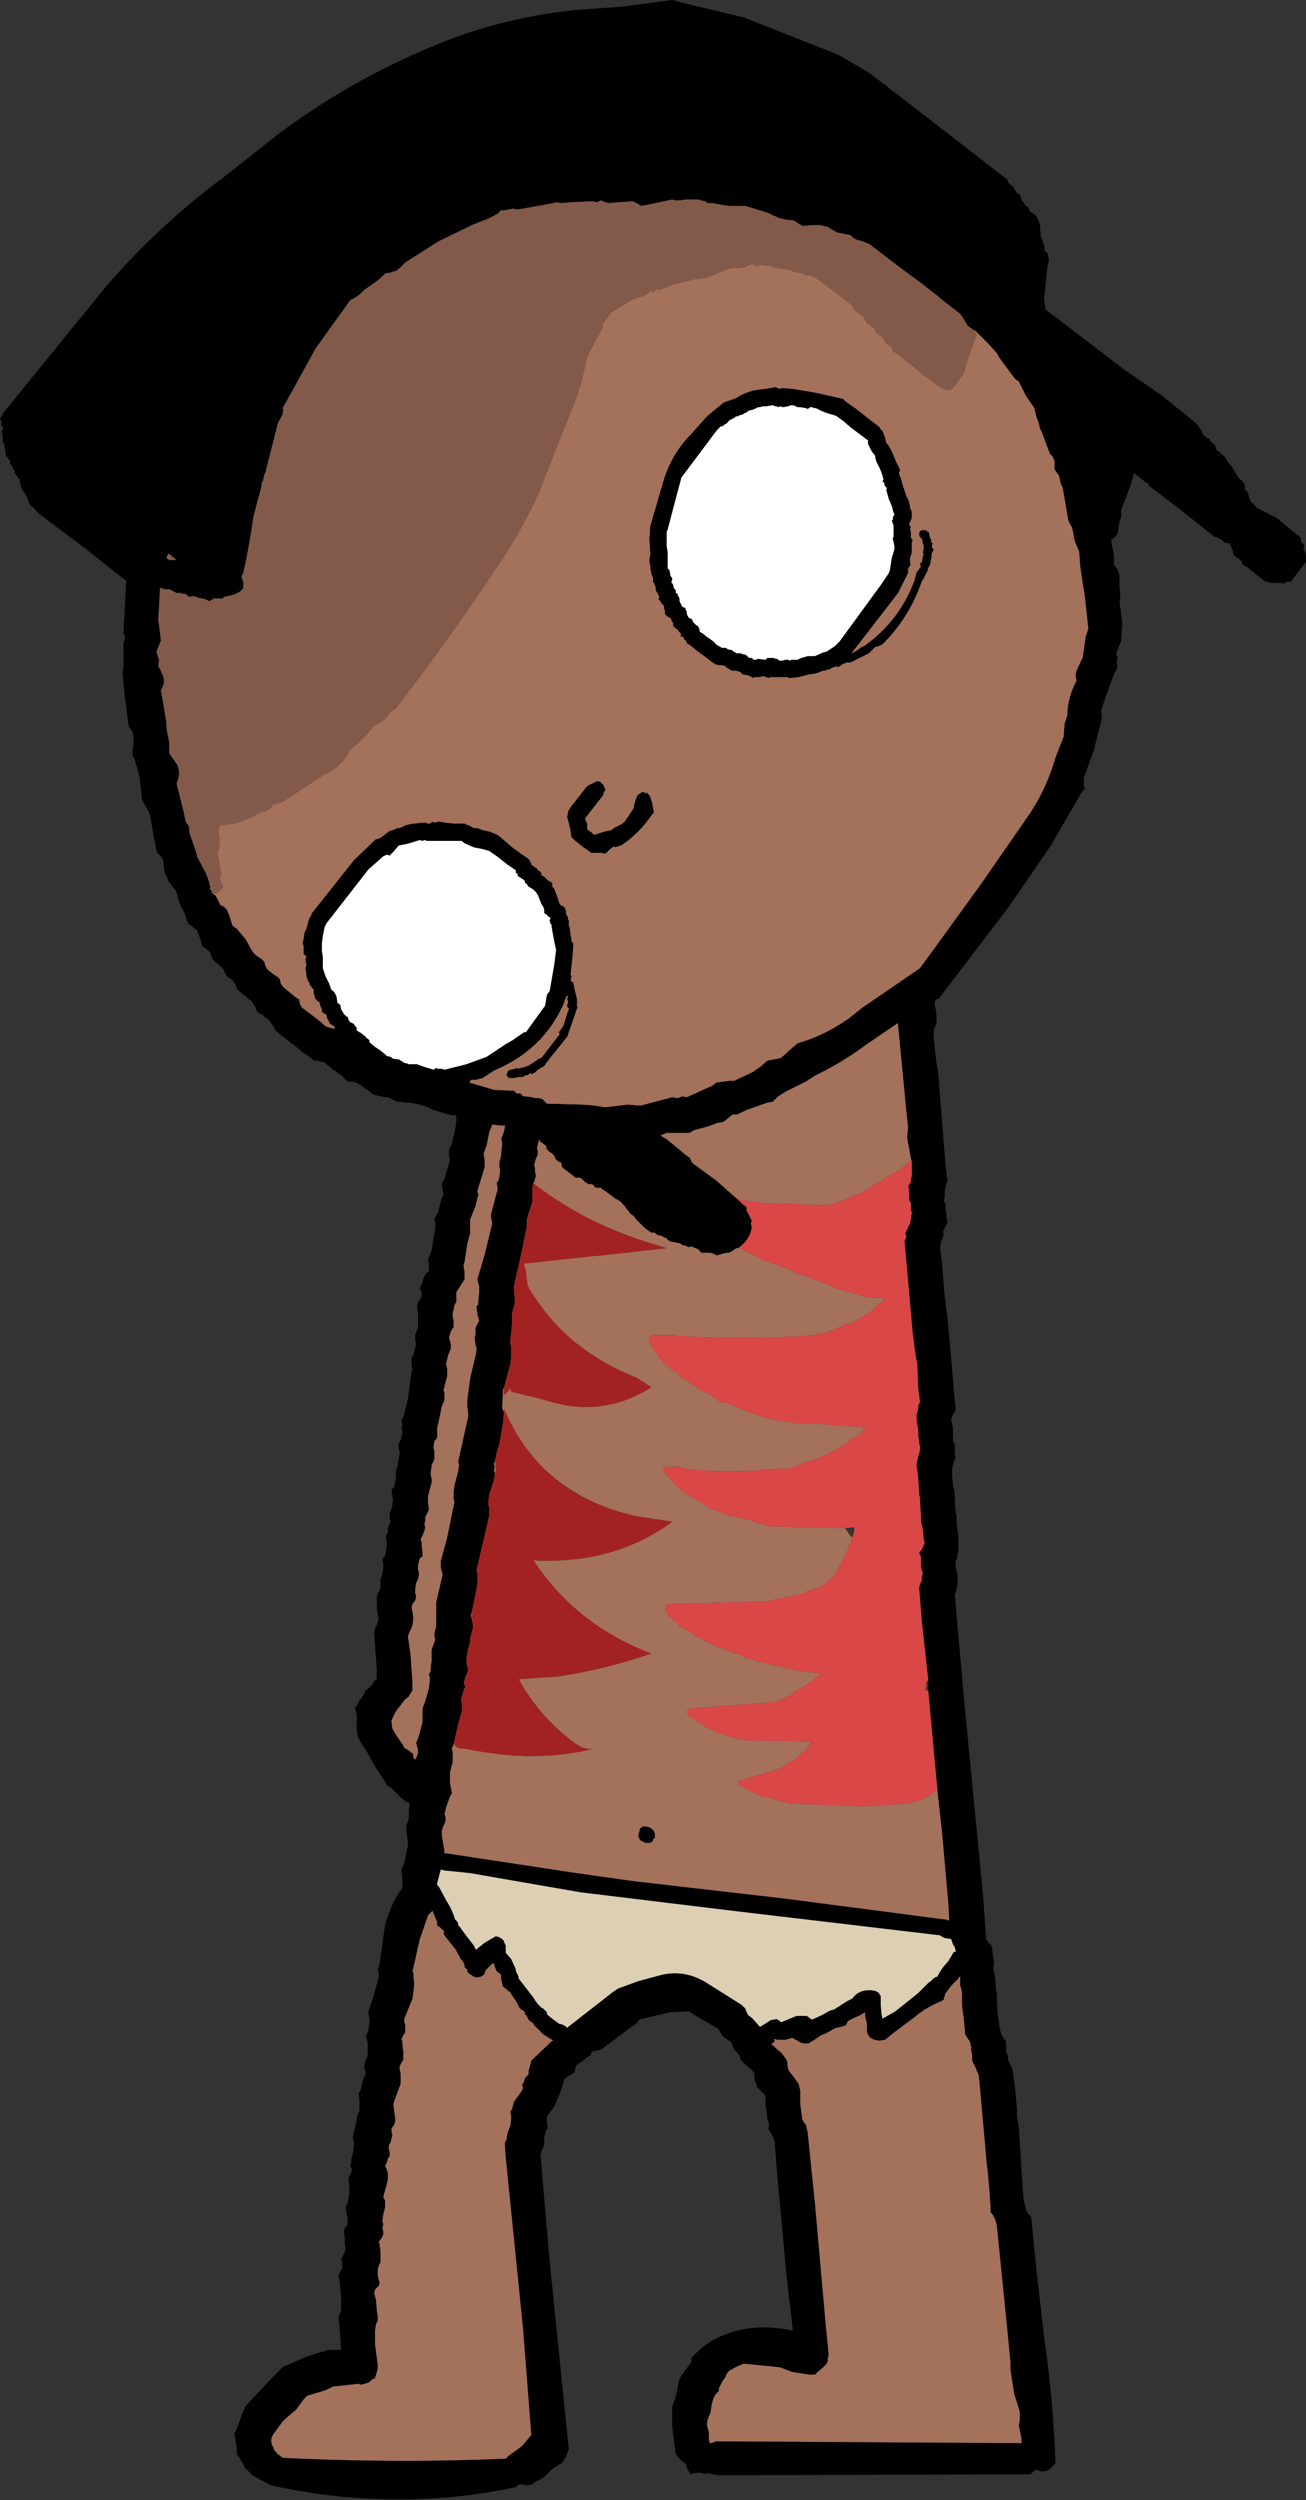 <?xml version="1.0" encoding="UTF-8" standalone="no"?>
<svg xmlns:xlink="http://www.w3.org/1999/xlink" height="136.6px" width="71.4px" xmlns="http://www.w3.org/2000/svg">
  <rect width="100%" height="100%" fill="#333333" stroke="none"/>
  <g transform="matrix(1.0, 0.0, 0.0, 1.0, 50.3, 60.85)">
    <path d="M-23.6 -14.1 L-23.55 -14.3 -23.35 -14.5 -23.15 -14.6 -22.9 -14.7 -22.85 -14.75 -22.75 -14.7 -22.65 -14.85 -22.45 -15.0 -22.3 -15.15 -22.15 -15.25 -21.85 -15.25 -21.85 -15.3 -19.95 -15.15 -16.6 -15.35 -16.15 -15.25 -15.9 -15.05 -15.8 -14.95 -15.8 -14.75 -15.65 -14.35 -15.65 -14.2 -15.8 -14.0 -15.95 -13.8 -16.0 -13.7 -15.35 -13.45 -14.5 -12.85 -14.45 -12.75 -14.3 -12.55 -14.25 -12.35 -14.25 -12.15 -14.2 -11.8 -14.15 -11.4 -14.15 -10.85 -14.15 -10.5 -14.15 -10.3 -14.25 -10.1 -14.3 -9.9 -14.3 -9.75 -14.3 -9.55 -14.35 -9.35 -14.45 -9.15 -14.5 -8.95 -14.5 -8.8 -14.5 -8.6 -14.45 -7.85 -14.4 -6.75 -14.35 -6.0 -14.3 -5.6 -14.35 -5.4 -14.55 -5.0 -14.6 -4.7 -14.7 -4.3 -14.75 -4.1 -14.7 -3.4 -14.6 -2.4 -14.6 -1.6 -14.55 -1.45 -14.6 -1.3 -14.7 -1.1 -14.7 -0.85 -14.7 -0.7 -14.75 -0.55 -14.7 0.0 -14.65 0.75 -14.6 1.5 -14.55 1.95 -14.7 2.05 -14.8 2.25 -14.8 2.45 -14.8 2.65 -14.8 2.85 -14.8 3.0 -14.75 3.25 -14.75 3.45 -14.8 3.6 -14.85 3.75 -14.9 3.95 -14.95 4.15 -14.95 4.35 -14.9 4.5 -14.95 4.7 -15.3 5.5 -15.75 6.7 -15.95 7.6 -16.0 7.8 -15.95 8.2 -15.9 8.55 -15.9 8.95 -15.85 9.1 -17.5 16.2 -20.3 28.15 -20.45 28.55 -20.45 28.75 -20.4 28.9 -20.4 29.1 -20.35 29.3 -20.4 29.5 -20.4 29.65 -20.6 30.25 -20.8 31.05 -20.9 31.75 -21.0 31.95 -21.0 32.15 -20.95 32.5 -20.85 33.05 -20.9 33.65 -20.85 34.05 -20.9 34.2 -21.0 34.4 -21.15 34.6 -21.25 34.8 -21.25 34.95 -21.3 35.15 -21.25 35.35 -21.2 35.55 -21.3 35.7 -21.4 35.9 -21.4 36.1 -21.45 36.35 -21.4 36.45 -21.45 36.7 -21.5 36.9 -21.55 37.25 -21.65 37.45 -21.75 37.85 -21.75 38.0 -21.95 38.25 -22.3 38.6 -22.7 39.05 -22.9 39.15 -23.2 39.2 -24.75 39.05 -25.05 38.9 -25.5 38.8 -25.9 38.75 -26.2 38.7 -27.2 38.05 Q-27.7 37.75 -28.1 37.6 L-28.35 37.4 -28.5 37.25 -28.9 36.85 -29.15 36.7 -29.25 36.5 -29.75 35.75 -30.25 34.85 -30.7 34.15 -30.75 33.95 -30.8 33.6 -30.8 33.2 -30.8 32.85 -30.9 32.45 -30.75 32.3 -30.65 32.05 -30.5 31.9 -30.4 31.7 -30.3 31.5 -30.15 31.4 -29.95 31.2 -29.8 30.95 -29.7 30.9 -29.7 30.4 -29.85 28.35 -29.8 28.15 -29.7 27.95 -29.6 27.6 -29.65 27.4 -29.7 27.0 -29.7 26.45 -29.65 26.25 -29.55 26.05 -29.5 25.85 -29.5 25.65 -29.5 25.45 -29.45 25.35 -29.4 25.1 -29.35 24.9 -29.35 24.7 -29.35 24.55 -29.4 24.35 -29.25 24.15 -29.2 23.95 -29.15 23.6 -29.15 23.4 -29.2 23.2 -29.2 23.05 -29.1 22.85 -29.1 22.65 -28.95 22.3 -29.0 22.1 -29.0 21.9 -28.95 21.7 -28.85 21.45 -28.85 21.3 -28.8 21.15 -28.85 20.9 -28.9 20.55 -28.75 20.4 -28.7 20.2 -28.65 19.8 -28.65 19.6 -28.65 19.45 -28.55 19.25 -28.55 19.05 -28.45 18.65 -28.45 18.5 -28.5 18.3 -28.5 18.1 -28.45 17.9 -28.35 17.75 -28.3 17.35 -28.35 17.15 -28.3 17.0 -28.35 16.8 -28.2 16.4 -28.0 15.6 -27.95 15.25 -27.9 14.85 -27.8 14.1 -27.75 13.95 -27.8 13.75 -27.8 13.55 -27.8 13.35 -27.7 13.2 -27.65 12.95 -27.55 12.6 -27.6 12.4 -27.6 12.25 -27.6 12.05 -27.5 11.85 -27.45 11.7 -27.45 11.25 -27.45 11.05 -27.45 10.9 -27.5 10.55 -27.45 10.3 -27.3 10.1 -27.25 9.95 -27.25 9.75 -27.35 9.55 -27.2 9.2 -27.15 9.0 -27.05 8.8 -26.85 8.6 -26.85 8.4 -26.85 8.2 -26.9 8.0 -26.7 7.45 -26.55 6.5 -26.5 6.3 -26.5 6.1 -26.5 5.95 -26.55 5.75 -26.35 5.4 -26.15 4.6 -26.05 4.45 -26.1 4.2 -26.1 4.05 -26.15 3.85 -26.0 3.55 -25.75 2.7 -25.7 2.55 -25.75 2.35 -25.75 2.15 -25.75 1.95 -25.6 1.65 -25.4 0.8 -25.35 0.4 -25.35 0.25 -25.4 0.05 -25.4 -0.35 -25.3 -0.5 -25.25 -0.7 -25.2 -0.85 -25.25 -1.05 -25.2 -1.2 -25.25 -1.6 -25.05 -1.95 -24.85 -2.75 -24.8 -3.1 -24.85 -3.3 -24.8 -3.45 -24.85 -3.85 -24.75 -4.25 -24.55 -5.05 -24.5 -5.45 -24.5 -5.65 -24.45 -5.8 -24.45 -6.2 -24.4 -6.4 -24.35 -6.55 -24.3 -6.75 -24.3 -6.95 -24.3 -7.1 -24.35 -7.45 -24.25 -7.9 -23.95 -8.65 -23.95 -8.8 -24.0 -9.2 -23.85 -10.0 -23.7 -10.4 -23.8 -10.6 -23.8 -10.8 -23.85 -11.0 -23.7 -11.15 -23.7 -11.3 -23.6 -11.7 -23.65 -12.6 -23.7 -14.0 -23.6 -14.1 M-21.75 -13.3 L-21.8 -12.95 -21.7 -11.6 -21.65 -11.4 -21.75 -11.25 -21.8 -11.1 -21.9 -10.7 -21.9 -10.55 -21.8 -10.35 -21.85 -10.15 -21.85 -9.95 -21.95 -9.55 -22.05 -9.15 -22.1 -9.0 -22.05 -8.8 -22.0 -8.4 -22.1 -8.05 -22.4 -7.35 -22.4 -7.15 -22.4 -6.95 -22.4 -6.8 -22.35 -6.4 -22.4 -6.25 -22.55 -6.05 -22.55 -5.85 -22.6 -5.65 -22.6 -5.45 -22.6 -5.3 -22.65 -4.85 -22.9 -4.05 -22.95 -3.7 -22.95 -3.5 -22.95 -3.3 -22.9 -2.95 -23.05 -2.6 -23.3 -1.8 -23.35 -1.45 -23.3 -1.25 -23.35 -1.05 -23.25 -0.7 -23.3 -0.5 -23.4 -0.25 -23.5 0.05 -23.45 0.25 -23.4 0.45 -23.4 0.65 -23.55 1.0 -23.7 1.75 -23.85 2.15 -23.85 2.3 -23.8 2.5 -23.8 2.9 -23.9 3.25 -24.15 4.05 -24.2 4.25 -24.15 4.45 -24.2 4.6 -24.3 5.05 -24.6 5.8 -24.6 6.0 -24.6 6.15 -24.6 6.35 -24.6 6.55 -24.75 7.1 -24.9 8.1 -24.95 8.25 -24.95 8.4 -24.9 8.65 -24.9 9.05 -25.0 9.2 -25.25 9.6 -25.35 9.75 -25.35 9.9 -25.35 10.1 -25.35 10.3 -25.45 10.45 -25.5 10.7 -25.55 10.9 -25.55 11.1 -25.5 11.3 -25.5 11.45 -25.5 11.65 -25.65 11.9 -25.75 12.25 -25.7 12.4 -25.65 12.65 -25.65 12.85 -25.7 12.95 -25.8 13.2 -25.9 13.6 -25.9 13.75 -25.85 13.95 -25.85 14.15 -25.85 14.35 -25.95 14.7 -26.05 15.1 -26.0 15.25 -26.0 15.45 -26.0 15.65 -26.15 16.0 -26.3 16.75 -26.4 17.15 -26.4 17.35 -26.4 17.5 -26.4 17.7 -26.55 17.9 -26.6 18.25 -26.55 18.45 -26.55 18.65 -26.55 18.85 -26.6 19.0 -26.7 19.2 -26.75 19.6 -26.75 19.75 -26.7 19.95 -26.7 20.15 -26.75 20.35 -26.8 20.5 -26.9 20.9 -26.9 21.1 -26.9 21.25 -26.85 21.65 -26.95 21.85 -27.05 22.05 -27.05 22.25 -27.1 22.45 -27.05 22.6 -27.1 22.8 -27.2 23.05 -27.3 23.25 -27.25 23.45 -27.25 23.6 -27.2 24.0 -27.2 24.2 -27.35 24.3 -27.45 24.7 -27.45 24.9 -27.4 25.05 -27.4 25.25 -27.45 25.45 -27.55 25.65 -27.6 26.0 -27.6 26.2 -27.55 26.4 -27.6 26.6 -27.75 26.8 -27.8 27.0 -27.75 27.2 -27.7 27.55 -27.75 27.95 -27.8 28.1 -27.9 28.3 -28.0 28.55 -27.85 29.6 -27.75 31.1 -27.75 31.3 -27.75 31.5 -27.8 31.6 -27.9 31.75 -27.95 31.85 -28.0 31.9 -28.15 32.0 -28.3 32.2 -28.65 32.65 -28.85 33.05 -28.9 33.2 -28.85 33.6 -28.65 33.95 -28.3 34.45 -28.2 34.65 -27.95 34.8 -27.7 35.0 -27.7 35.2 -27.55 35.35 -27.35 35.55 -27.0 35.85 -26.65 36.2 -26.4 36.5 -26.1 36.55 -25.7 36.65 -25.45 36.85 -25.25 36.85 -24.4 37.1 -24.05 37.2 -23.65 37.25 -23.6 37.05 -23.55 36.9 -23.5 36.7 -23.45 36.5 -23.35 36.35 -23.4 36.2 -23.4 35.95 -23.3 35.8 -23.2 35.6 -23.2 35.45 -23.15 35.25 -23.15 35.05 -23.15 34.85 -23.2 34.7 -23.2 34.5 -23.2 34.3 -23.1 34.15 -23.0 33.9 -22.85 33.65 -22.8 33.25 -22.85 31.95 -22.6 30.7 -22.3 29.2 -22.3 29.0 -22.35 28.8 -22.35 28.65 -22.35 28.45 -22.4 28.25 -20.75 21.2 Q-19.5 15.25 -17.85 9.4 L-17.8 9.0 -17.8 8.65 -17.8 7.15 Q-17.7 6.2 -17.25 5.35 L-16.85 4.25 -16.85 4.05 -16.85 3.85 -16.8 3.65 -16.75 3.5 -16.7 3.3 -16.7 3.1 -16.7 2.9 -16.7 2.75 -16.7 2.55 -16.75 2.35 -16.75 2.15 -16.65 2.0 -16.6 1.75 -16.5 1.55 -16.55 1.35 -16.55 0.8 -16.65 0.05 -16.65 -0.65 -16.7 -1.0 -16.6 -1.25 -16.6 -1.45 -16.55 -1.65 -16.5 -1.8 -16.45 -2.0 -16.55 -2.75 -16.65 -3.7 -16.65 -4.45 -16.65 -4.6 -16.55 -4.8 -16.45 -5.15 -16.35 -5.5 -16.25 -5.95 -16.2 -6.15 -16.3 -7.05 -16.4 -8.2 -16.5 -9.25 -16.35 -9.5 -16.25 -9.7 -16.2 -9.9 -16.25 -10.05 -16.25 -10.25 -16.25 -10.45 -16.25 -10.65 -16.2 -10.8 -16.1 -11.0 -16.1 -11.2 -16.1 -11.4 -16.35 -11.55 -16.4 -11.7 -16.45 -11.75 -16.85 -11.9 -17.15 -12.0 -18.45 -12.75 -19.1 -13.1 -21.65 -13.25 -21.8 -13.4 -21.75 -13.3" fill="#000000" fill-rule="evenodd" stroke="none"/>
    <path d="M-21.65 -13.25 L-19.1 -13.1 -18.45 -12.75 -17.15 -12.0 -16.85 -11.9 -16.45 -11.75 -16.4 -11.7 -16.35 -11.55 -16.1 -11.4 -16.1 -11.2 -16.1 -11.0 -16.2 -10.8 -16.25 -10.65 -16.25 -10.45 -16.25 -10.25 -16.25 -10.05 -16.2 -9.9 -16.25 -9.7 -16.35 -9.5 -16.5 -9.25 -16.4 -8.2 -16.3 -7.05 -16.2 -6.15 -16.25 -5.95 -16.35 -5.5 -16.45 -5.15 -16.55 -4.8 -16.65 -4.6 -16.65 -4.45 -16.65 -3.7 -16.55 -2.75 -16.45 -2.0 -16.5 -1.8 -16.55 -1.65 -16.6 -1.45 -16.6 -1.25 -16.7 -1.0 -16.65 -0.65 -16.65 0.05 -16.55 0.8 -16.55 1.35 -16.5 1.55 -16.6 1.75 -16.65 2.0 -16.75 2.15 -16.75 2.35 -16.7 2.55 -16.7 2.75 -16.7 2.9 -16.7 3.1 -16.7 3.3 -16.75 3.5 -16.8 3.65 -16.85 3.85 -16.85 4.05 -16.85 4.25 -17.25 5.35 Q-17.7 6.2 -17.8 7.15 L-17.8 8.65 -17.8 9.0 -17.85 9.4 Q-19.5 15.25 -20.75 21.2 L-22.4 28.25 -22.35 28.45 -22.35 28.65 -22.35 28.8 -22.3 29.0 -22.3 29.2 -22.6 30.7 -22.85 31.95 -22.8 33.25 -22.85 33.65 -23.0 33.9 -23.1 34.15 -23.2 34.3 -23.2 34.5 -23.2 34.7 -23.15 34.85 -23.15 35.05 -23.15 35.25 -23.2 35.45 -23.2 35.6 -23.3 35.8 -23.4 35.95 -23.4 36.2 -23.35 36.35 -23.45 36.5 -23.5 36.7 -23.55 36.9 -23.6 37.05 -23.65 37.25 -24.05 37.2 -24.4 37.1 -25.25 36.85 -25.45 36.85 -25.7 36.65 -26.1 36.55 -26.4 36.5 -26.65 36.2 -27.0 35.85 -27.35 35.55 -27.55 35.35 -27.7 35.2 -27.7 35.0 -27.95 34.8 -28.2 34.65 -28.3 34.45 -28.65 33.95 -28.85 33.6 -28.9 33.2 -28.85 33.05 -28.65 32.65 -28.3 32.2 -28.15 32.0 -28.0 31.9 -27.95 31.85 -27.9 31.75 -27.8 31.6 -27.75 31.5 -27.75 31.3 -27.75 31.1 -27.85 29.6 -28.0 28.55 -27.9 28.3 -27.8 28.1 -27.75 27.95 -27.7 27.55 -27.75 27.2 -27.8 27.0 -27.75 26.8 -27.6 26.6 -27.55 26.4 -27.6 26.2 -27.6 26.0 -27.55 25.65 -27.45 25.45 -27.4 25.25 -27.4 25.05 -27.45 24.9 -27.45 24.7 -27.35 24.3 -27.2 24.2 -27.2 24.0 -27.25 23.6 -27.25 23.45 -27.3 23.25 -27.2 23.05 -27.1 22.8 -27.05 22.6 -27.1 22.45 -27.05 22.25 -27.05 22.05 -26.95 21.85 -26.85 21.65 -26.9 21.25 -26.9 21.1 -26.9 20.9 -26.8 20.5 -26.75 20.35 -26.7 20.15 -26.7 19.95 -26.75 19.75 -26.75 19.6 -26.7 19.2 -26.6 19.0 -26.55 18.85 -26.55 18.65 -26.55 18.45 -26.6 18.25 -26.55 17.9 -26.4 17.7 -26.4 17.5 -26.4 17.35 -26.4 17.15 -26.3 16.75 -26.15 16.0 -26.0 15.65 -26.0 15.45 -26.0 15.25 -26.05 15.1 -25.95 14.7 -25.85 14.35 -25.85 14.15 -25.85 13.95 -25.9 13.75 -25.9 13.6 -25.8 13.2 -25.7 12.95 -25.65 12.85 -25.65 12.65 -25.7 12.4 -25.75 12.25 -25.65 11.9 -25.5 11.65 -25.5 11.45 -25.5 11.3 -25.55 11.1 -25.55 10.9 -25.5 10.7 -25.45 10.45 -25.35 10.3 -25.35 10.1 -25.35 9.9 -25.35 9.75 -25.25 9.6 -25.0 9.2 -24.9 9.05 -24.9 8.65 -24.95 8.4 -24.95 8.25 -24.9 8.1 -24.75 7.1 -24.6 6.55 -24.6 6.35 -24.6 6.15 -24.6 6.0 -24.6 5.8 -24.3 5.05 -24.2 4.6 -24.15 4.45 -24.2 4.25 -24.15 4.05 -23.9 3.25 -23.8 2.9 -23.8 2.5 -23.85 2.3 -23.85 2.15 -23.7 1.75 -23.55 1.0 -23.4 0.65 -23.4 0.45 -23.45 0.25 -23.5 0.05 -23.4 -0.25 -23.3 -0.5 -23.25 -0.7 -23.35 -1.05 -23.3 -1.25 -23.35 -1.45 -23.3 -1.8 -23.05 -2.6 -22.9 -2.95 -22.95 -3.3 -22.95 -3.5 -22.95 -3.7 -22.9 -4.05 -22.65 -4.85 -22.6 -5.3 -22.6 -5.45 -22.6 -5.65 -22.55 -5.85 -22.55 -6.05 -22.4 -6.25 -22.35 -6.4 -22.4 -6.8 -22.4 -6.95 -22.4 -7.15 -22.4 -7.35 -22.1 -8.05 -22.0 -8.4 -22.05 -8.8 -22.1 -9.0 -22.05 -9.15 -21.95 -9.55 -21.85 -9.95 -21.85 -10.15 -21.8 -10.35 -21.9 -10.55 -21.9 -10.7 -21.8 -11.1 -21.75 -11.25 -21.65 -11.4 -21.7 -11.6 -21.8 -12.95 -21.75 -13.3 -21.65 -13.25" fill="#a4715b" fill-rule="evenodd" stroke="none"/>
    <path d="M-20.0 -10.9 L-19.95 -11.25 -19.6 -11.8 -19.45 -12.0 -19.2 -12.1 -18.9 -12.15 -18.9 -12.2 -18.45 -12.05 -18.15 -11.85 -18.05 -11.7 -17.95 -11.5 -17.95 -11.15 -17.95 -11.1 -17.9 -10.95 -17.95 -10.75 -18.1 -10.35 -18.05 -10.2 -18.0 -10.0 -18.05 -9.8 -18.15 -9.6 -18.2 -9.45 -18.35 -9.25 -18.3 -9.15 -10.2 -8.45 -1.2 -7.45 -1.1 -7.1 -1.15 -6.95 -1.1 -6.75 -1.05 -6.55 -1.05 -6.35 -1.05 -6.2 -1.1 -6.0 -1.05 -5.8 -1.05 -5.65 -1.15 -5.45 -1.25 -5.25 -1.2 -4.85 -0.75 -0.2 -0.65 0.75 -0.7 1.3 -0.5 2.45 -0.45 2.6 -0.5 2.6 -0.65 2.65 -0.7 2.75 -0.85 2.85 -1.1 3.05 -1.15 3.1 -1.25 3.15 -1.35 3.25 -1.5 3.3 -1.65 3.35 -1.75 3.4 -1.8 3.4 -1.85 3.5 -1.9 3.55 -2.0 3.6 -2.35 3.8 -2.5 3.85 -2.65 3.95 -2.6 4.0 -2.65 4.0 -2.75 4.05 -2.95 4.15 -3.05 4.25 -3.15 4.3 -3.4 4.4 -3.45 4.4 -4.0 4.65 -4.5 4.85 -4.55 4.9 -5.05 5.0 -8.45 4.9 -9.85 4.7 -9.9 4.65 -12.25 4.05 -12.35 4.05 -12.85 3.95 -13.0 3.85 -13.6 3.75 -13.65 3.7 -13.7 3.7 -13.7 3.75 -13.8 3.8 -13.75 4.05 -13.7 4.1 -13.7 4.25 -13.65 4.3 -13.6 4.35 -13.5 4.55 -13.5 4.7 -13.45 4.75 -13.4 4.75 -13.3 4.8 -13.2 4.9 -13.15 4.95 -13.1 5.0 -13.05 5.05 -12.95 5.25 -12.8 5.4 -12.65 5.5 -12.6 5.55 -12.55 5.65 -12.5 5.7 -12.15 5.9 -10.45 7.05 -10.35 7.1 -8.55 8.0 -6.9 8.6 -6.9 8.65 -6.8 8.75 -6.75 8.75 -6.35 8.85 -5.45 9.2 -5.25 9.25 -4.85 9.4 -4.75 9.5 -4.7 9.5 -4.6 9.55 -3.15 9.95 -2.9 10.05 -2.65 10.05 -1.95 10.05 -2.05 10.1 -2.0 10.15 -2.05 10.2 -2.0 10.25 -2.3 10.4 -2.6 10.75 -2.9 10.95 -3.75 11.45 -3.95 11.5 -4.1 11.5 -4.15 11.55 Q-5.2 12.1 -6.35 12.15 -9.8 12.35 -13.2 12.15 L-13.25 12.15 -13.35 12.1 -14.6 12.1 -14.65 12.1 -14.7 12.15 -14.75 12.15 -14.8 12.45 -14.7 12.7 -14.6 12.75 -14.55 12.85 -14.5 12.95 -14.45 13.0 -14.45 13.05 -14.4 13.1 -14.35 13.2 -14.35 13.25 -14.2 13.35 -14.2 13.4 -14.0 13.6 -13.45 14.1 -13.35 14.1 -13.3 14.15 -13.15 14.3 -12.95 14.5 Q-12.85 14.5 -12.7 14.6 L-12.15 15.0 -12.05 15.05 -12.0 15.1 -11.4 15.4 -11.4 15.45 -11.35 15.5 -11.3 15.5 -11.2 15.55 -11.1 15.6 -11.0 15.7 -10.95 15.75 -10.6 15.8 -9.85 16.1 Q-7.85 17.0 -5.6 16.95 L-2.95 17.15 -3.2 17.4 -3.25 17.45 -3.25 17.5 -3.3 17.5 -3.4 17.6 -3.85 17.85 -4.0 18.0 Q-5.1 18.75 -6.45 19.1 -6.95 19.45 -7.55 19.4 L-7.8 19.4 Q-10.1 19.65 -12.6 19.45 L-13.2 19.3 -13.75 19.3 -13.85 19.3 -13.9 19.3 -14.0 19.35 -14.05 19.35 -14.0 19.55 -13.85 19.75 -13.7 19.9 -13.7 20.0 -13.65 20.0 -13.55 20.05 -13.5 20.1 -13.5 20.15 -13.45 20.2 -13.25 20.4 -12.85 20.75 -12.75 20.75 -12.75 20.8 -12.7 20.8 -12.6 20.85 -12.5 20.95 -11.7 21.4 -11.6 21.5 -11.4 21.6 -10.45 21.95 -10.2 22.0 -9.15 22.25 -9.1 22.3 -8.75 22.4 -8.2 22.55 -4.1 22.65 -3.75 23.15 -3.75 23.2 -3.8 23.25 -3.75 23.35 -3.75 23.45 -3.75 23.5 -3.85 23.55 -3.9 23.6 -3.9 23.65 -3.9 23.7 -4.0 23.95 -4.2 24.35 -4.5 24.9 -4.6 25.05 -4.7 25.25 -4.75 25.3 -4.8 25.35 -4.8 25.4 -4.95 25.45 -5.25 25.75 -5.4 25.8 -5.6 25.95 -5.7 25.95 Q-6.1 26.0 -6.3 26.2 L-8.4 26.65 -13.75 26.8 -13.9 26.8 -13.9 26.9 -13.9 27.05 -13.9 27.15 -13.9 27.2 -13.85 27.25 -13.8 27.35 -13.8 27.4 -13.75 27.4 -13.75 27.45 -13.65 27.5 -13.55 27.55 -13.55 27.6 -13.45 27.7 -13.25 27.85 -13.15 28.0 -13.05 28.05 -12.45 28.4 -12.3 28.55 -12.1 28.6 -11.95 28.65 -11.9 28.7 -11.9 28.75 -11.8 28.8 -11.25 29.05 -11.2 29.1 -11.15 29.15 -11.05 29.15 -10.8 29.2 -10.7 29.3 -10.65 29.3 -10.55 29.35 -10.3 29.4 -10.25 29.45 -9.75 29.6 -9.6 29.7 -9.55 29.75 -9.3 29.8 -9.05 29.85 -9.0 29.9 -6.65 30.45 -5.4 30.6 -5.6 30.75 -5.65 30.8 -5.75 30.85 -5.8 30.9 -5.8 30.95 -5.9 31.0 -6.0 31.05 -6.05 31.05 -6.2 31.2 -6.9 31.6 -6.95 31.7 -7.0 31.75 -7.2 31.85 -7.95 32.15 -12.55 32.5 -12.65 32.55 -12.7 32.55 -12.7 32.6 -12.7 32.75 -12.7 32.85 -12.35 33.1 Q-11.1 34.0 -9.65 34.2 L-9.5 34.25 -5.95 34.3 -5.9 34.3 -5.95 34.35 -6.0 34.35 -6.0 34.45 -6.05 34.5 -6.15 34.65 -6.2 34.75 -6.4 34.9 -6.8 35.25 -6.95 35.35 -7.1 35.45 -7.3 35.5 -7.35 35.55 -7.35 35.6 -7.65 35.8 -9.55 36.35 -9.6 36.4 -9.9 36.45 -9.9 36.5 -9.95 36.6 -9.9 36.7 -9.8 36.75 -8.8 37.25 -8.7 37.3 -8.4 37.35 -7.05 37.7 -3.05 37.85 -0.7 37.7 -0.55 37.65 Q0.25 37.55 0.8 37.0 L0.95 36.95 1.2 39.2 1.55 43.15 1.6 44.1 1.45 44.05 -7.35 42.9 -15.6 41.95 -18.8 41.5 -26.05 40.4 -26.0 40.3 -26.1 39.75 -26.15 39.4 -26.15 39.2 -26.1 39.0 -26.0 38.8 -25.95 38.65 -25.95 38.45 -26.0 38.25 -25.9 37.85 -25.7 37.3 -25.6 37.15 -25.7 36.55 -25.7 36.2 -25.7 36.0 -25.65 35.8 -25.6 35.6 -25.55 35.45 -25.55 35.05 -25.55 34.9 -25.6 34.7 -25.5 34.45 -25.4 34.55 -25.3 34.65 -25.05 34.7 -24.9 34.7 Q-21.05 35.5 -17.85 34.7 -18.4 34.8 -19.0 34.3 -20.85 32.9 -21.95 30.9 L-19.75 30.75 Q-17.15 30.35 -14.7 29.5 -18.8 27.95 -21.15 24.4 -16.75 24.65 -13.55 22.3 L-15.5 22.0 Q-20.75 20.85 -22.75 16.1 L-22.85 16.1 -22.8 15.05 -22.75 15.05 -22.75 15.4 -22.5 15.15 -22.4 15.0 -22.35 15.2 -20.7 15.6 Q-17.4 16.7 -14.7 14.95 L-15.45 14.45 Q-19.45 12.9 -21.45 9.4 L-21.55 8.6 -21.65 8.2 -13.85 7.35 -15.0 7.0 Q-18.35 5.95 -21.15 3.8 L-21.1 3.75 -21.05 3.55 -21.0 3.4 -21.05 3.2 -21.05 3.0 -21.1 2.8 -21.0 2.45 -20.9 2.25 -20.9 2.05 -20.95 1.9 -20.9 1.7 -20.85 1.5 -20.65 0.75 -20.55 0.4 -20.6 0.0 -20.6 -0.35 -20.65 -0.55 -20.6 -0.75 -20.5 -0.95 -20.45 -1.1 -20.5 -1.5 -20.5 -1.85 -20.5 -2.05 -20.55 -2.15 -20.65 -2.2 -21.0 -2.4 -21.15 -2.55 -21.2 -2.8 -21.35 -3.1 -21.35 -3.25 -21.55 -3.4 -21.75 -3.6 -21.85 -3.75 -21.5 -6.05 -20.75 -8.05 -20.75 -8.25 -20.85 -8.45 -20.8 -8.55 -20.7 -8.8 -20.65 -9.0 -20.5 -9.2 -20.4 -9.35 -20.4 -9.55 -20.4 -9.75 -20.3 -9.9 -20.15 -10.1 -20.05 -10.3 -20.0 -10.5 -20.0 -10.7 -20.0 -10.85 -20.0 -10.9 M-35.3 73.05 L-35.35 72.9 Q-35.6 72.5 -35.35 72.15 L-34.95 71.6 -34.8 71.4 -34.1 70.8 -33.7 70.25 -33.5 70.05 -33.0 69.9 -32.5 69.75 -32.1 69.55 -30.7 69.4 -30.55 69.45 -30.2 69.35 -30.1 69.3 -29.95 69.15 -29.8 69.1 -29.8 69.05 -29.75 68.95 -29.75 68.85 -29.7 68.8 -29.7 68.75 -29.65 68.55 -29.65 68.4 -29.8 67.25 -29.8 66.5 -29.75 66.15 -29.65 65.95 -29.65 65.75 -29.7 65.4 -29.75 64.8 -29.85 64.45 -29.8 64.25 -29.6 64.05 -29.55 63.9 -29.65 63.5 -29.65 63.3 -29.65 63.15 -29.6 62.95 -29.5 62.75 -29.5 62.55 -29.5 62.2 -29.55 61.8 -29.6 61.65 -29.45 61.45 -29.35 61.25 -29.35 61.05 -29.4 60.9 -29.35 60.7 -29.4 60.5 -29.35 60.15 -29.3 59.95 -29.25 59.75 -29.25 59.4 -29.35 59.2 -29.3 59.0 -29.2 58.65 -29.15 58.45 -29.1 58.25 -29.1 57.9 -29.15 57.7 -29.25 57.5 -29.15 57.3 -29.1 57.1 -29.0 56.95 -29.0 56.75 -29.05 56.55 -29.05 56.4 -28.95 56.2 -28.9 56.0 -28.85 55.8 -28.9 55.65 -28.9 55.45 -28.75 55.25 -28.7 55.05 -28.7 54.9 -28.75 54.5 -28.8 54.15 -28.75 53.95 -28.6 53.55 -28.4 53.0 -28.4 52.8 -28.4 52.65 -28.4 52.45 -28.45 52.25 -28.45 52.05 -28.35 51.85 -28.25 51.7 -28.25 51.3 -28.3 50.95 -28.3 50.75 -28.35 50.55 -28.25 50.35 -28.15 50.2 -28.15 49.8 -28.2 49.65 -28.2 49.45 -27.75 48.35 -27.65 47.55 -27.7 47.2 -27.7 47.0 -27.75 46.8 -27.7 46.65 -27.35 45.1 -26.9 43.8 -26.65 43.55 -26.45 44.05 -26.4 44.15 -26.4 44.25 -26.4 44.35 -26.25 44.45 -26.15 44.55 -26.1 44.6 -26.0 44.7 -26.05 44.8 -26.0 44.9 -25.4 45.65 -25.1 46.2 -25.0 46.3 -24.95 46.4 -24.9 46.5 -24.9 46.6 -24.85 46.7 -24.75 46.75 -24.75 46.85 -24.7 46.95 -24.55 47.05 -24.4 47.15 -24.25 47.2 -24.0 47.15 -23.85 47.05 -23.8 46.95 -23.75 46.8 -23.45 46.5 -23.3 46.4 -23.25 46.6 -23.15 46.85 -22.9 47.05 -22.9 47.25 -22.85 47.5 -22.8 47.7 -22.65 47.8 -22.55 47.9 -22.4 48.0 -22.35 48.1 -22.05 48.55 -21.9 48.85 -21.8 48.95 -21.7 49.0 -21.6 49.1 -21.6 49.2 -21.5 49.3 -21.45 49.4 -21.4 49.5 -21.3 49.6 -21.15 49.7 -21.1 49.8 -21.05 49.85 -20.95 49.95 -20.6 50.3 -20.05 50.65 -20.15 50.7 -21.25 51.75 -21.3 51.95 -21.35 52.15 -21.4 52.3 -21.4 52.5 -21.6 52.7 -21.65 52.9 -21.75 53.05 -21.7 53.25 -21.8 53.45 -21.95 53.65 -22.2 54.0 -22.25 54.2 -22.3 54.4 -22.4 54.55 -22.35 54.75 -22.35 54.95 -22.4 55.3 -22.55 55.7 -22.6 56.05 -22.7 56.25 -22.65 57.0 -21.7 66.4 -21.25 72.2 -21.75 72.8 -22.5 73.35 -22.65 73.5 Q-28.75 73.75 -34.85 73.45 L-35.3 73.05 M5.55 72.65 L-11.25 72.55 -11.2 72.6 -11.5 72.65 -11.55 72.45 -11.55 72.05 -11.65 71.7 -11.65 71.5 -11.6 71.3 -11.45 70.95 -11.4 70.55 -11.3 70.2 -11.2 70.0 -11.0 69.8 -11.0 69.65 -10.8 69.25 -10.65 69.05 -10.6 68.9 -10.45 68.7 -10.1 68.5 -9.65 68.3 -8.1 68.45 -7.65 68.5 -7.0 68.75 -6.05 68.9 -5.75 68.9 -5.6 68.75 -5.35 68.55 -5.15 68.35 -5.05 68.2 -5.05 68.0 -5.0 67.8 -5.15 66.3 -5.75 59.55 -6.15 55.65 -6.2 55.45 -6.25 55.25 -6.4 55.05 -6.45 54.9 -6.5 54.5 -6.55 54.15 -6.55 53.75 -6.55 53.4 -6.6 53.2 -6.65 53.0 -6.8 52.8 -6.9 52.65 -7.1 52.4 -7.2 52.25 -7.25 52.05 -7.25 51.9 -7.3 51.7 -7.6 51.3 -7.8 51.15 -8.0 50.95 -8.15 50.85 -8.0 50.75 -7.95 50.65 -8.0 50.55 -7.8 50.6 -7.35 50.6 -7.0 50.5 -6.95 50.5 -6.9 50.55 -6.7 50.65 -6.55 50.75 -6.35 50.8 -6.25 50.8 -6.1 50.8 -5.85 50.65 -5.4 50.35 -5.15 50.25 -4.6 49.95 -4.35 49.9 -4.15 49.85 -4.0 49.75 -4.0 49.65 -3.9 49.55 -3.6 49.4 -3.25 49.25 -3.1 49.15 -3.0 49.1 -3.0 49.3 -2.9 49.75 -2.9 50.05 -2.9 50.15 -2.85 50.3 -2.8 50.4 -2.7 50.5 -2.5 50.6 -2.25 50.65 -1.9 50.6 -1.55 50.3 -0.35 49.4 -0.1 49.2 Q0.5 48.75 1.15 48.5 L1.3 48.4 1.3 48.3 1.35 48.2 1.35 48.15 1.4 48.05 1.7 47.65 1.95 47.4 2.1 47.25 2.1 47.2 2.2 47.15 2.2 47.45 2.2 47.65 2.25 47.8 2.3 48.0 2.3 48.75 2.35 49.15 2.4 49.5 2.45 50.05 2.45 50.25 2.55 50.45 2.7 50.65 2.75 50.8 2.8 51.0 2.8 51.2 2.85 51.4 2.85 51.55 2.85 51.75 2.95 51.95 3.05 52.15 3.1 52.3 3.2 52.5 3.25 52.9 3.6 56.8 3.65 57.4 3.7 57.75 3.8 58.9 3.85 59.65 3.85 60.0 4.0 60.2 4.1 60.4 4.15 60.55 4.2 60.75 4.75 66.2 4.95 68.25 4.95 68.65 5.15 69.95 5.45 70.9 5.45 71.05 5.45 71.25 5.45 71.45 5.4 71.65 5.55 72.4 5.55 72.55 5.55 72.65 M-14.65 39.1 L-14.8 39.0 -15.0 38.95 -15.15 38.95 -15.2 39.0 -15.3 39.05 -15.35 39.25 -15.4 39.45 -15.4 39.5 -15.35 39.6 -15.3 39.7 -15.1 39.8 -14.95 39.85 -14.8 39.85 -14.7 39.8 -14.6 39.75 -14.6 39.65 -14.5 39.55 -14.5 39.35 -14.55 39.2 -14.65 39.1" fill="#a4715b" fill-rule="evenodd" stroke="none"/>
    <path d="M-17.95 -11.15 L-8.5 -10.35 -2.2 -9.6 0.05 -9.3 0.35 -9.1 0.45 -8.95 0.5 -8.75 0.6 -8.55 0.65 -8.35 0.65 -8.0 0.7 -7.6 0.7 -7.45 0.75 -7.25 0.85 -6.5 0.9 -6.3 0.8 -6.1 0.8 -5.95 0.85 -5.75 0.9 -5.35 0.9 -5.2 0.9 -5.0 0.85 -4.8 0.75 -4.6 0.75 -4.05 0.9 -2.75 1.0 -2.2 1.05 -1.45 1.4 2.9 1.5 3.65 1.45 3.8 1.4 4.0 1.35 4.2 1.35 4.4 1.35 4.55 1.3 4.75 1.4 4.95 1.4 5.15 1.4 5.3 1.45 5.5 1.45 5.7 1.5 5.9 1.45 6.05 1.35 6.25 1.25 6.45 1.3 6.65 Q1.2 6.7 1.25 6.8 L1.15 7.0 1.1 7.2 1.1 7.4 1.2 8.15 1.3 9.45 1.35 10.0 1.5 11.15 1.95 16.2 1.85 16.35 1.75 16.55 1.7 16.75 1.75 16.95 1.8 17.15 1.8 17.3 1.8 17.5 1.8 17.7 1.8 17.9 1.9 18.05 1.9 18.65 1.95 18.8 1.85 19.0 1.8 19.2 1.75 19.4 1.75 19.55 1.75 19.75 1.8 20.3 1.9 20.7 1.9 21.05 1.95 21.8 2.0 22.0 2.0 22.2 2.0 22.4 2.1 23.15 2.1 23.9 2.05 24.05 2.05 24.25 1.95 24.45 1.95 24.65 1.95 24.8 2.0 25.0 2.05 25.2 2.05 25.4 2.05 25.55 2.05 25.75 2.0 25.95 1.95 26.15 1.9 26.3 2.1 28.55 2.4 31.95 3.45 42.8 3.6 44.9 3.6 45.05 3.7 45.25 3.9 45.45 3.95 45.65 3.95 45.8 4.05 46.4 4.0 46.75 4.1 47.15 4.15 47.9 4.2 48.05 4.2 48.25 4.2 48.45 4.25 49.2 4.35 49.95 4.4 50.15 4.45 50.3 4.55 50.5 4.7 50.7 4.7 50.9 4.7 51.05 4.7 51.25 4.8 51.45 4.8 51.65 4.85 51.8 4.95 52.0 5.05 52.2 5.1 52.55 5.2 53.3 5.3 54.45 5.3 54.8 5.4 55.4 5.65 59.3 5.75 59.7 5.8 59.9 5.85 60.05 6.05 60.25 6.1 60.45 6.2 61.55 6.35 63.05 6.8 67.0 Q7.3 70.45 7.4 73.75 L7.25 73.9 7.1 74.05 6.95 74.15 6.65 74.2 6.35 74.1 6.25 74.15 6.1 74.3 6.0 74.35 -11.05 74.4 -11.55 74.3 -11.65 74.25 -11.65 74.35 -12.1 74.25 -12.45 74.3 -12.55 74.35 -12.75 74.0 -12.8 73.8 -13.05 73.6 -13.2 73.45 -13.35 73.25 -13.45 72.5 -13.55 71.75 -13.55 70.8 -13.55 70.65 -13.4 70.25 -13.3 69.9 -13.2 69.3 -13.15 69.15 -13.05 68.95 -12.75 68.55 -12.5 68.2 -12.5 68.0 Q-11.9 67.3 -11.1 66.9 -9.25 66.0 -6.95 66.5 L-7.3 63.5 -7.8 58.05 -7.95 56.2 -8.0 56.0 -8.1 55.8 -8.2 55.65 -8.3 55.45 -8.25 55.25 -8.35 54.9 -8.4 54.5 -8.45 54.15 -8.45 53.75 -8.5 53.6 -8.7 53.4 -8.9 53.2 -8.95 53.0 -9.05 52.8 -9.05 52.65 -9.05 52.45 -9.2 52.25 -9.45 52.05 -9.6 51.9 -9.8 51.7 -9.85 51.5 -10.0 51.3 -10.15 51.15 -10.25 50.95 -10.3 50.75 -10.6 50.55 -10.8 50.4 -10.95 50.15 -11.05 50.0 -11.3 49.85 -12.0 49.45 -12.65 49.05 -13.7 49.1 -15.35 49.5 -15.5 49.7 -16.65 50.55 -17.45 51.15 -17.95 51.25 -18.0 51.45 -18.25 51.6 -18.5 51.8 -18.8 52.0 -18.85 52.2 -18.9 52.4 -19.15 52.55 -19.45 52.75 -19.5 52.95 -19.7 53.55 -20.0 54.25 -20.4 54.8 -20.4 55.0 -20.4 55.2 -20.35 55.4 -20.45 55.55 -20.5 55.75 -20.55 55.95 -20.55 56.15 -20.55 56.3 -20.6 56.5 -20.7 56.7 -20.75 56.9 -20.25 62.7 -19.3 72.05 -19.2 73.0 -19.3 73.2 -19.35 73.4 -19.45 73.55 -19.6 73.75 -19.95 73.95 -20.15 74.1 -20.55 74.5 -21.1 74.8 -21.2 74.9 -21.5 74.95 -21.75 74.9 -21.9 74.9 -22.1 75.05 Q-28.7 76.45 -35.5 74.95 L-36.5 74.4 -36.9 74.0 -37.0 73.8 -37.1 73.65 -37.2 73.45 -37.35 73.25 -37.35 72.9 -37.45 72.3 -37.5 72.15 -37.4 71.95 -37.25 71.55 -36.95 70.8 -36.9 70.65 -35.45 69.1 -34.8 68.45 -34.65 68.4 -33.5 67.9 -32.7 67.65 -32.45 67.6 -32.45 67.55 -31.65 67.55 -31.75 66.15 -31.8 65.75 -31.7 65.55 -31.65 65.35 -31.65 65.2 -31.65 64.65 -31.75 63.7 -31.8 63.5 -31.7 63.3 -31.6 63.1 -31.6 62.95 -31.6 62.75 -31.65 62.55 -31.55 62.4 -31.45 62.2 -31.4 62.0 -31.45 61.8 -31.45 61.45 -31.5 61.05 -31.45 60.9 -31.3 60.7 -31.3 60.5 -31.3 60.3 -31.35 60.15 -31.4 59.75 -31.3 59.55 -31.25 59.35 -31.25 59.2 -31.2 59.0 -31.2 58.65 -31.25 58.25 -31.2 58.05 -31.1 57.85 -31.05 57.7 -31.15 57.5 -31.1 57.3 -31.1 57.15 -31.05 56.95 -31.0 56.75 -30.95 56.4 -30.95 56.2 -31.0 56.0 -31.0 55.8 -30.9 55.45 -30.75 54.7 -30.65 54.5 -30.65 54.3 -30.65 53.95 -30.7 53.55 -30.6 53.4 -30.45 52.8 -30.3 52.45 -30.35 52.25 -30.4 52.05 -30.35 51.9 -30.3 51.7 -30.2 51.5 -30.2 51.15 -30.2 50.95 -30.2 50.75 -30.3 50.4 -30.2 50.2 -30.15 50.0 -30.1 49.65 -30.1 49.45 -30.15 49.25 -30.15 49.05 -29.9 48.3 -29.6 47.2 -29.6 47.0 -29.65 46.8 -29.55 46.45 -29.25 44.35 Q-28.95 43.2 -28.3 42.3 L-28.3 42.15 -28.3 41.95 -28.3 41.9 -28.35 41.3 -28.2 40.95 -28.05 40.2 -28.0 40.0 -28.0 39.8 -28.05 39.45 -28.1 38.9 -28.0 38.7 -27.95 38.5 -27.95 38.15 -27.95 37.95 -27.9 37.75 -27.85 37.35 -27.65 36.6 -27.65 36.45 -27.6 36.25 -27.55 35.9 -27.7 35.5 -27.6 35.3 -27.5 35.1 -27.45 34.95 -27.45 34.75 -27.5 34.55 -27.55 34.4 -27.4 34.0 -27.2 33.25 -27.2 32.9 -27.2 32.7 -27.2 32.5 -27.05 32.1 -26.85 31.4 -26.8 31.0 -26.8 30.8 -26.85 30.65 -26.75 30.45 -26.75 30.25 -26.7 29.9 -26.7 29.7 -26.7 29.5 -26.7 29.3 -26.65 29.15 -26.5 28.75 -26.55 28.55 -26.55 28.4 -26.5 28.2 -26.45 28.0 -26.45 27.65 -26.45 26.7 -26.15 25.4 -26.1 25.2 -26.15 25.0 -26.2 24.8 -26.2 24.45 -25.85 23.15 -25.5 21.45 -25.45 21.25 -25.5 21.05 -25.5 20.7 -25.45 20.3 -25.25 19.55 -25.2 19.2 -25.25 19.0 -25.2 18.8 -25.0 17.9 -24.7 16.55 -24.7 16.4 -24.75 16.0 -24.75 15.65 -24.6 14.5 -24.25 13.0 -24.25 12.8 -24.3 12.65 -24.35 12.25 -24.3 12.05 -24.3 11.7 -24.1 11.3 -24.15 11.15 -24.2 10.95 -24.25 10.55 -24.15 10.4 -24.15 10.2 -24.1 9.8 -24.1 9.65 -24.1 9.45 -24.2 9.05 -23.8 7.7 -23.4 6.05 -23.4 5.9 -23.45 5.7 -23.45 5.5 -23.35 5.1 -23.15 4.35 -23.1 4.2 -23.1 4.0 -23.15 3.8 -23.05 3.65 -23.0 3.45 -22.95 3.05 -23.0 2.9 -23.0 2.7 -22.95 2.5 -22.9 2.3 -22.9 2.15 -22.85 1.75 -22.85 1.55 -22.9 1.4 -22.75 1.0 -22.6 0.25 -22.5 -0.1 -22.5 -0.3 -22.55 -0.5 -22.6 -0.85 -22.5 -1.05 -22.45 -1.25 -22.4 -1.6 -22.4 -1.8 -22.4 -2.0 -22.4 -2.35 -22.3 -2.55 -22.1 -2.75 -21.85 -2.85 -21.55 -2.9 -21.55 -2.95 -21.2 -2.8 -21.15 -2.55 -21.0 -2.4 -20.65 -2.2 -20.55 -2.15 -20.5 -2.05 -20.5 -1.85 -20.5 -1.5 -20.45 -1.1 -20.5 -0.95 -20.6 -0.75 -20.65 -0.55 -20.6 -0.35 -20.6 0.0 -20.55 0.4 -20.65 0.75 -20.85 1.5 -20.9 1.7 -20.95 1.9 -20.9 2.05 -20.9 2.25 -21.0 2.45 -21.1 2.8 -21.05 3.0 -21.05 3.2 -21.0 3.4 -21.05 3.55 -21.1 3.75 -21.15 3.8 -21.2 4.15 -21.2 4.3 -21.2 4.5 -21.2 4.7 -21.2 4.85 -21.4 5.45 -21.5 5.8 -21.5 6.0 -21.5 6.2 -21.55 6.4 -21.8 7.65 -22.2 9.4 -22.2 9.55 -22.2 9.75 -22.15 10.15 -22.15 10.3 -22.2 10.5 -22.3 10.9 -22.3 11.45 -22.4 12.4 -22.4 12.55 -22.35 12.75 -22.35 12.95 -22.35 13.3 -22.4 13.7 -22.75 15.0 -22.8 15.05 -22.85 16.1 -22.75 16.3 -22.8 16.9 -22.95 17.8 -23.0 18.05 -23.05 18.2 -23.1 18.35 -23.2 18.75 -23.2 18.8 -23.3 19.15 -23.25 19.3 -23.3 19.5 -23.25 19.65 -23.25 19.7 -23.3 20.05 -23.55 20.8 -23.6 21.2 -23.6 21.4 -23.55 21.55 -23.55 21.95 -23.85 23.25 -24.25 24.95 -24.2 25.15 -24.2 25.3 -24.2 25.7 -24.3 26.25 -24.5 27.2 -24.55 27.4 -24.55 27.5 -24.5 27.6 -24.5 27.7 -24.5 27.75 -24.45 27.85 -24.45 28.15 -24.5 28.3 -24.55 28.5 -24.6 28.7 -24.6 28.9 -24.65 29.05 -24.7 29.25 -24.75 29.45 -24.8 29.8 -24.8 30.0 -24.75 30.2 -24.7 30.4 -24.75 30.55 -24.85 30.75 -24.9 30.95 -24.95 31.15 -24.85 31.3 -24.95 31.5 -25.0 31.7 -25.1 32.05 -25.05 32.25 -25.05 32.45 -25.05 32.65 -25.25 33.35 -25.5 34.45 -25.6 34.7 -25.55 34.9 -25.55 35.05 -25.55 35.45 -25.6 35.6 -25.65 35.8 -25.7 36.0 -25.7 36.2 -25.7 36.55 -25.6 37.15 -25.7 37.3 -25.9 37.85 -26.0 38.25 -25.95 38.45 -25.95 38.65 -26.0 38.8 -26.1 39.0 -26.15 39.2 -26.15 39.4 -26.1 39.75 -26.0 40.3 -26.05 40.4 -18.8 41.5 -15.6 41.95 -7.35 42.9 1.45 44.05 1.6 44.1 1.55 43.15 1.2 39.2 0.95 36.95 0.45 31.55 0.45 30.95 0.1 27.75 -0.05 25.9 0.0 25.7 0.1 25.5 0.1 25.3 0.15 25.15 0.1 24.95 0.05 24.75 0.05 24.55 0.05 24.4 0.05 24.2 -0.05 24.0 0.1 23.8 0.2 23.6 0.25 23.45 0.2 23.25 0.15 22.7 0.05 22.3 0.05 21.95 0.0 21.2 0.0 21.0 -0.05 20.8 -0.05 20.65 -0.1 19.9 -0.2 19.15 -0.15 18.95 -0.1 18.75 -0.05 18.55 0.0 18.4 0.0 18.2 -0.05 18.0 -0.05 17.8 -0.1 17.65 -0.1 17.45 -0.1 17.25 -0.15 17.05 -0.2 16.5 -0.15 16.3 -0.1 16.15 -0.1 15.95 0.0 15.75 -0.1 15.0 -0.15 13.7 -0.25 13.15 -0.4 12.0 -0.85 6.95 -0.75 6.75 -0.8 6.55 -0.75 6.4 -0.65 6.2 -0.55 6.0 -0.5 5.8 -0.5 5.65 -0.45 5.45 -0.5 5.25 -0.5 5.05 -0.5 4.9 -0.6 4.7 -0.6 4.5 -0.6 4.3 -0.6 4.15 -0.65 3.95 -0.5 3.75 -0.5 3.55 -0.45 3.4 -0.45 3.2 -0.45 2.6 -0.5 2.45 -0.7 1.3 -0.65 0.75 -0.75 -0.2 -1.2 -4.85 -1.25 -5.25 -1.15 -5.45 -1.05 -5.65 -1.05 -5.8 -1.1 -6.0 -1.05 -6.2 -1.05 -6.35 -1.05 -6.55 -1.1 -6.75 -1.15 -6.95 -1.1 -7.1 -1.2 -7.45 -10.2 -8.45 -18.3 -9.15 -18.35 -9.25 -18.2 -9.45 -18.15 -9.6 -18.05 -9.8 -18.0 -10.0 -18.05 -10.2 -18.1 -10.35 -17.95 -10.75 -17.9 -10.95 -17.95 -11.1 -17.95 -11.15 M-20.8 -8.55 L-21.1 -8.4 -21.05 -8.55 -21.1 -8.75 -20.95 -8.95 -20.85 -9.15 -20.85 -9.3 -20.9 -9.5 -20.85 -9.7 -20.85 -9.85 -20.8 -10.05 -20.8 -10.25 -20.65 -10.45 -20.5 -10.6 -20.25 -10.8 -20.0 -10.9 -20.0 -10.85 -20.0 -10.7 -20.0 -10.5 -20.05 -10.3 -20.15 -10.1 -20.3 -9.9 -20.4 -9.75 -20.4 -9.55 -20.4 -9.35 -20.5 -9.2 -20.65 -9.0 -20.7 -8.8 -20.8 -8.55 M-26.2 41.3 L-26.4 42.05 -26.4 42.15 -26.35 42.2 -26.3 42.25 -25.9 43.0 Q-25.6 43.45 -25.45 43.95 L-25.4 44.05 -25.3 44.15 -25.25 44.25 -25.25 44.35 -25.15 44.45 -24.9 44.8 -24.4 45.45 -24.35 45.55 -24.3 45.65 -24.3 45.7 -23.8 45.3 -23.2 44.95 -23.0 45.0 -22.85 45.1 -22.75 45.2 -22.75 45.25 -22.7 45.35 -22.65 45.45 -22.65 45.55 -22.65 45.75 -22.65 45.85 -22.35 46.2 -22.1 46.75 -22.1 46.85 -22.05 46.95 -22.0 47.05 -21.95 47.15 -21.95 47.25 -21.6 47.7 -21.1 48.35 -21.05 48.45 -20.9 48.65 -20.7 48.85 -20.6 48.9 -20.5 49.0 -20.4 49.1 -20.4 49.2 -20.3 49.3 -20.05 49.5 -19.7 49.75 -19.6 49.75 -19.4 49.85 -19.3 49.95 -16.8 48.0 -16.5 47.8 -15.4 47.4 -14.1 47.05 Q-12.75 46.75 -11.5 47.6 L-9.75 48.7 -9.55 48.9 -9.5 49.05 -9.4 49.25 -9.15 49.45 -8.8 49.85 -8.75 49.9 -8.5 49.75 -8.2 49.55 -8.05 49.5 -7.9 49.5 -7.9 49.45 -7.7 49.55 -7.6 49.65 -6.75 49.3 -6.2 49.3 -6.05 49.4 -6.0 49.45 -5.9 49.5 -5.35 49.25 -5.0 49.05 -4.9 49.0 -4.7 48.95 -4.0 48.5 -3.7 48.35 Q-3.35 47.85 -2.65 47.9 L-2.4 47.95 -2.25 48.05 -2.2 48.15 -2.15 48.2 -2.15 48.3 -2.15 48.7 -2.1 49.25 -2.05 49.45 -1.7 49.25 -1.35 49.05 -0.1 48.05 0.45 47.5 0.65 47.35 Q0.75 47.2 0.95 47.15 L1.05 46.95 1.25 46.65 1.55 46.3 1.85 45.8 1.95 45.8 1.95 45.75 1.9 45.55 1.8 45.4 1.7 45.1 1.35 45.05 1.15 44.95 1.1 44.9 -9.9 43.6 -18.55 42.55 -24.6 41.5 -26.05 41.35 -26.2 41.3 M-34.85 73.45 Q-28.75 73.75 -22.65 73.5 L-22.5 73.35 -21.75 72.8 -21.25 72.2 -21.7 66.4 -22.65 57.0 -22.7 56.25 -22.6 56.05 -22.55 55.7 -22.4 55.3 -22.35 54.95 -22.35 54.75 -22.4 54.55 -22.3 54.4 -22.25 54.2 -22.2 54.0 -21.95 53.65 -21.8 53.45 -21.7 53.25 -21.75 53.05 -21.65 52.9 -21.6 52.7 -21.4 52.5 -21.4 52.3 -21.35 52.15 -21.3 51.95 -21.25 51.75 -20.15 50.7 -20.05 50.65 -20.6 50.3 -20.95 49.95 -21.05 49.85 -21.1 49.8 -21.15 49.7 -21.3 49.6 -21.4 49.5 -21.45 49.4 -21.5 49.3 -21.6 49.2 -21.6 49.1 -21.7 49.0 -21.8 48.95 -21.9 48.85 -22.05 48.55 -22.35 48.1 -22.4 48.0 -22.55 47.9 -22.65 47.8 -22.8 47.7 -22.85 47.5 -22.9 47.25 -22.9 47.05 -23.15 46.85 -23.25 46.6 -23.3 46.4 -23.45 46.5 -23.75 46.8 -23.8 46.95 -23.85 47.05 -24.0 47.15 -24.25 47.2 -24.4 47.15 -24.55 47.05 -24.7 46.95 -24.75 46.85 -24.75 46.75 -24.85 46.7 -24.9 46.6 -24.9 46.5 -24.95 46.4 -25.0 46.3 -25.1 46.2 -25.4 45.65 -26.0 44.9 -26.05 44.8 -26.0 44.7 -26.1 44.6 -26.15 44.55 -26.25 44.45 -26.4 44.35 -26.4 44.25 -26.4 44.15 -26.45 44.05 -26.65 43.55 -26.9 43.8 -27.35 45.1 -27.7 46.65 -27.75 46.8 -27.7 47.0 -27.7 47.2 -27.65 47.55 -27.75 48.35 -28.2 49.45 -28.2 49.65 -28.15 49.8 -28.15 50.2 -28.25 50.35 -28.35 50.55 -28.3 50.75 -28.3 50.95 -28.25 51.3 -28.25 51.7 -28.35 51.85 -28.45 52.05 -28.45 52.25 -28.4 52.45 -28.4 52.65 -28.4 52.8 -28.4 53.0 -28.6 53.55 -28.75 53.95 -28.8 54.15 -28.75 54.5 -28.7 54.9 -28.7 55.05 -28.75 55.25 -28.9 55.45 -28.9 55.65 -28.85 55.8 -28.9 56.0 -28.95 56.2 -29.05 56.4 -29.05 56.55 -29.0 56.75 -29.0 56.95 -29.1 57.1 -29.15 57.3 -29.25 57.5 -29.15 57.7 -29.1 57.9 -29.1 58.25 -29.15 58.45 -29.2 58.65 -29.3 59.0 -29.35 59.2 -29.25 59.4 -29.25 59.75 -29.3 59.95 -29.35 60.15 -29.4 60.5 -29.35 60.7 -29.4 60.9 -29.35 61.05 -29.35 61.25 -29.45 61.45 -29.6 61.65 -29.55 61.8 -29.5 62.2 -29.5 62.55 -29.5 62.75 -29.6 62.95 -29.65 63.15 -29.65 63.3 -29.65 63.5 -29.55 63.9 -29.6 64.05 -29.8 64.25 -29.85 64.45 -29.75 64.8 -29.7 65.4 -29.65 65.75 -29.65 65.95 -29.75 66.15 -29.8 66.5 -29.8 67.25 -29.65 68.4 -29.65 68.55 -29.7 68.75 -29.7 68.8 -29.75 68.85 -29.75 68.95 -29.8 69.05 -29.8 69.1 -29.95 69.15 -30.1 69.3 -30.2 69.35 -30.55 69.45 -30.7 69.4 -32.1 69.55 -32.5 69.75 -33.0 69.9 -33.5 70.05 -33.7 70.25 -34.1 70.8 -34.8 71.4 -34.95 71.6 -35.35 72.15 Q-35.6 72.5 -35.35 72.9 L-35.3 73.05 -35.15 73.25 -34.85 73.45 M-14.65 39.1 L-14.55 39.2 -14.5 39.35 -14.5 39.55 -14.6 39.65 -14.6 39.75 -14.7 39.8 -14.8 39.85 -14.95 39.85 -15.1 39.8 -15.3 39.7 -15.35 39.6 -15.4 39.5 -15.4 39.45 -15.35 39.25 -15.3 39.05 -15.2 39.0 -15.15 38.95 -15.0 38.95 -14.8 39.0 -14.65 39.1 M5.55 72.55 L5.55 72.4 5.4 71.65 5.45 71.45 5.45 71.25 5.45 71.05 5.45 70.9 5.15 69.95 4.95 68.65 4.95 68.25 4.75 66.2 4.2 60.75 4.15 60.55 4.1 60.4 4.0 60.2 3.85 60.0 3.85 59.65 3.8 58.9 3.7 57.75 3.65 57.4 3.6 56.8 3.25 52.9 3.2 52.5 3.1 52.3 3.05 52.15 2.95 51.95 2.85 51.75 2.85 51.55 2.85 51.4 2.8 51.2 2.8 51.0 2.75 50.8 2.7 50.65 2.55 50.45 2.45 50.25 2.45 50.05 2.4 49.5 2.35 49.15 2.3 48.75 2.3 48.0 2.25 47.8 2.2 47.65 2.2 47.45 2.2 47.15 2.1 47.2 2.1 47.25 1.95 47.4 1.7 47.65 1.4 48.05 1.35 48.15 1.35 48.2 1.3 48.3 1.3 48.4 1.15 48.5 Q0.5 48.75 -0.1 49.2 L-0.35 49.4 -1.55 50.3 -1.9 50.6 -2.25 50.65 -2.5 50.6 -2.7 50.5 -2.8 50.4 -2.85 50.3 -2.9 50.15 -2.9 50.05 -2.9 49.75 -3.0 49.3 -3.0 49.1 -3.1 49.15 -3.25 49.25 -3.6 49.4 -3.9 49.55 -4.0 49.65 -4.0 49.75 -4.15 49.85 -4.35 49.9 -4.6 49.95 -5.15 50.25 -5.4 50.35 -5.85 50.65 -6.1 50.8 -6.25 50.8 -6.35 50.8 -6.55 50.75 -6.7 50.65 -6.9 50.55 -6.95 50.5 -7.0 50.5 -7.35 50.6 -7.8 50.6 -8.0 50.55 -7.95 50.65 -8.0 50.75 -8.15 50.85 -8.0 50.95 -7.8 51.15 -7.6 51.3 -7.3 51.7 -7.25 51.9 -7.25 52.05 -7.2 52.25 -7.1 52.4 -6.9 52.65 -6.8 52.8 -6.65 53.0 -6.6 53.2 -6.55 53.4 -6.55 53.75 -6.55 54.15 -6.5 54.5 -6.45 54.9 -6.4 55.05 -6.25 55.25 -6.2 55.45 -6.15 55.65 -5.75 59.55 -5.15 66.3 -5.0 67.8 -5.05 68.0 -5.05 68.2 -5.15 68.35 -5.35 68.55 -5.6 68.75 -5.75 68.9 -6.05 68.9 -7.0 68.75 -7.65 68.5 -8.1 68.45 -9.65 68.3 -10.1 68.5 -10.45 68.7 -10.6 68.9 -10.65 69.05 -10.8 69.25 -11.0 69.65 -11.0 69.8 -11.2 70.0 -11.3 70.2 -11.4 70.55 -11.45 70.95 -11.6 71.3 -11.65 71.5 -11.65 71.7 -11.55 72.05 -11.55 72.45 -11.5 72.65 -11.2 72.6 -11.25 72.55 5.55 72.65 5.6 72.65 5.55 72.55" fill="#000000" fill-rule="evenodd" stroke="none"/>
    <path d="M-0.45 2.6 L-0.45 3.2 -0.45 3.4 -0.5 3.55 -0.5 3.75 -0.65 3.95 -0.6 4.15 -0.6 4.3 -0.6 4.5 -0.6 4.7 -0.5 4.9 -0.5 5.05 -0.5 5.25 -0.45 5.45 -0.5 5.65 -0.5 5.8 -0.55 6.0 -0.65 6.2 -0.75 6.4 -0.8 6.55 -0.75 6.75 -0.85 6.95 -0.4 12.0 -0.25 13.15 -0.15 13.7 -0.1 15.0 0.0 15.75 -0.1 15.95 -0.1 16.15 -0.15 16.3 -0.2 16.5 -0.15 17.05 -0.1 17.25 -0.1 17.45 -0.1 17.65 -0.05 17.8 -0.05 18.0 0.0 18.2 0.0 18.4 -0.05 18.55 -0.1 18.75 -0.15 18.95 -0.2 19.15 -0.1 19.9 -0.05 20.65 -0.05 20.8 0.0 21.0 0.0 21.2 0.05 21.95 0.05 22.3 0.15 22.7 0.2 23.25 0.25 23.45 0.2 23.6 0.1 23.8 -0.05 24.0 0.05 24.2 0.05 24.4 0.05 24.55 0.05 24.75 0.1 24.95 0.15 25.15 0.1 25.3 0.1 25.5 0.0 25.7 -0.05 25.9 0.1 27.75 0.45 30.95 0.35 31.05 0.35 31.25 0.3 31.45 0.3 31.5 0.35 31.5 0.45 31.55 0.95 36.95 0.8 37.0 Q0.25 37.55 -0.55 37.65 L-0.7 37.7 -3.05 37.85 -7.05 37.7 -8.4 37.35 -8.7 37.3 -8.8 37.25 -9.8 36.75 -9.9 36.7 -9.95 36.6 -9.9 36.5 -9.9 36.45 -9.6 36.4 -9.55 36.35 -7.65 35.8 -7.35 35.6 -7.35 35.55 -7.3 35.5 -7.1 35.45 -6.95 35.35 -6.8 35.25 -6.4 34.9 -6.2 34.75 -6.15 34.65 -6.05 34.5 -6.0 34.45 -6.0 34.35 -5.95 34.35 -5.9 34.3 -5.95 34.3 -9.5 34.25 -9.65 34.2 Q-11.1 34.0 -12.35 33.1 L-12.7 32.85 -12.7 32.75 -12.7 32.6 -12.7 32.55 -12.65 32.55 -12.55 32.5 -7.95 32.15 -7.2 31.85 -7.0 31.75 -6.95 31.7 -6.9 31.6 -6.2 31.2 -6.05 31.05 -6.0 31.05 -5.9 31.0 -5.8 30.95 -5.8 30.9 -5.75 30.85 -5.65 30.8 -5.6 30.75 -5.4 30.6 -6.65 30.45 -9.0 29.9 -9.05 29.85 -9.3 29.8 -9.55 29.75 -9.6 29.7 -9.75 29.6 -10.25 29.45 -10.3 29.4 -10.55 29.35 -10.65 29.3 -10.7 29.3 -10.8 29.2 -11.05 29.15 -11.15 29.15 -11.2 29.1 -11.25 29.05 -11.8 28.8 -11.9 28.75 -11.9 28.7 -11.95 28.65 -12.1 28.6 -12.3 28.55 -12.45 28.4 -13.05 28.05 -13.15 28.0 -13.25 27.85 -13.45 27.7 -13.55 27.6 -13.55 27.55 -13.65 27.5 -13.75 27.45 -13.75 27.4 -13.8 27.4 -13.8 27.35 -13.85 27.25 -13.9 27.2 -13.9 27.15 -13.9 27.05 -13.9 26.9 -13.9 26.8 -13.75 26.8 -8.4 26.65 -6.3 26.2 Q-6.1 26.0 -5.7 25.95 L-5.6 25.95 -5.4 25.8 -5.25 25.75 -4.95 25.45 -4.8 25.4 -4.8 25.35 -4.75 25.3 -4.7 25.25 -4.6 25.05 -4.5 24.9 -4.2 24.35 -4.0 23.95 -3.9 23.7 -3.9 23.65 -3.9 23.6 -3.85 23.55 -3.75 23.5 -3.75 23.45 -3.75 23.35 -3.8 23.25 -3.75 23.2 -3.75 23.15 -3.7 23.1 -3.65 23.05 -3.65 22.95 -3.6 22.85 -3.6 22.75 -3.6 22.65 -3.6 22.6 -4.1 22.65 -8.2 22.55 -8.75 22.4 -9.1 22.3 -9.15 22.25 -10.2 22.0 -10.45 21.95 -11.4 21.6 -11.6 21.5 -11.7 21.4 -12.5 20.95 -12.6 20.85 -12.7 20.8 -12.75 20.8 -12.75 20.75 -12.85 20.75 -13.25 20.4 -13.45 20.2 -13.5 20.15 -13.5 20.1 -13.55 20.05 -13.65 20.0 -13.7 20.0 -13.7 19.9 -13.85 19.75 -14.0 19.55 -14.05 19.35 -14.0 19.35 -13.9 19.3 -13.85 19.3 -13.75 19.3 -13.2 19.3 -12.6 19.45 Q-10.1 19.65 -7.8 19.4 L-7.55 19.4 Q-6.95 19.45 -6.45 19.1 -5.1 18.75 -4.0 18.0 L-3.85 17.85 -3.4 17.6 -3.3 17.5 -3.25 17.5 -3.25 17.45 -3.2 17.4 -2.95 17.15 -5.6 16.95 Q-7.85 17.0 -9.85 16.1 L-10.6 15.8 -10.95 15.75 -11.0 15.7 -11.1 15.6 -11.2 15.55 -11.3 15.5 -11.35 15.5 -11.4 15.45 -11.4 15.4 -12.0 15.1 -12.05 15.05 -12.15 15.0 -12.7 14.6 Q-12.85 14.5 -12.95 14.5 L-13.15 14.3 -13.3 14.15 -13.35 14.1 -13.45 14.1 -14.0 13.6 -14.2 13.4 -14.2 13.35 -14.35 13.25 -14.35 13.2 -14.4 13.1 -14.45 13.05 -14.45 13.0 -14.5 12.95 -14.55 12.85 -14.6 12.75 -14.7 12.7 -14.8 12.45 -14.75 12.15 -14.7 12.15 -14.65 12.1 -14.6 12.1 -13.35 12.1 -13.25 12.15 -13.2 12.15 Q-9.8 12.35 -6.35 12.15 -5.2 12.1 -4.15 11.55 L-4.1 11.5 -3.95 11.5 -3.75 11.45 -2.9 10.95 -2.6 10.75 -2.3 10.4 -2.0 10.25 -2.05 10.2 -2.0 10.15 -2.05 10.1 -1.95 10.05 -2.65 10.05 -2.9 10.05 -3.15 9.95 -4.6 9.55 -4.7 9.5 -4.75 9.5 -4.85 9.4 -5.25 9.25 -5.45 9.2 -6.35 8.85 -6.75 8.75 -6.8 8.75 -6.9 8.65 -6.9 8.6 -8.55 8.0 -10.35 7.1 -10.45 7.05 -12.15 5.9 -12.5 5.7 -12.55 5.65 -12.6 5.55 -12.65 5.5 -12.8 5.4 -12.95 5.25 -13.05 5.05 -13.1 5.0 -13.15 4.95 -13.2 4.9 -13.3 4.8 -13.4 4.75 -13.45 4.75 -13.5 4.7 -13.5 4.55 -13.6 4.35 -13.65 4.3 -13.7 4.25 -13.7 4.1 -13.75 4.05 -13.8 3.8 -13.7 3.75 -13.7 3.7 -13.65 3.7 -13.6 3.75 -13.0 3.85 -12.85 3.95 -12.35 4.05 -12.25 4.05 -9.9 4.65 -9.85 4.7 -8.45 4.9 -5.05 5.0 -4.55 4.9 -4.5 4.85 -4.0 4.65 -3.45 4.4 -3.4 4.4 -3.15 4.3 -3.05 4.25 -2.95 4.15 -2.75 4.05 -2.65 4.0 -2.6 4.0 -2.65 3.95 -2.5 3.85 -2.35 3.8 -2.0 3.6 -1.9 3.55 -1.85 3.5 -1.8 3.4 -1.75 3.4 -1.65 3.35 -1.5 3.3 -1.35 3.25 -1.25 3.15 -1.15 3.1 -1.1 3.05 -0.85 2.85 -0.7 2.75 -0.65 2.65 -0.5 2.6 -0.45 2.6" fill="#da4747" fill-rule="evenodd" stroke="none"/>
    <path d="M-25.5 34.45 L-25.25 33.35 -25.05 32.65 -25.05 32.45 -25.05 32.25 -25.1 32.05 -25.0 31.7 -24.95 31.5 -24.85 31.3 -24.95 31.15 -24.9 30.95 -24.85 30.75 -24.75 30.55 -24.7 30.4 -24.75 30.2 -24.8 30.0 -24.8 29.8 -24.75 29.45 -24.7 29.25 -24.65 29.05 -24.6 28.9 -24.6 28.7 -24.55 28.5 -24.5 28.3 -24.45 28.15 -24.45 27.85 -24.5 27.75 -24.5 27.7 -24.5 27.6 -24.55 27.5 -24.5 27.4 -24.5 27.3 -24.5 27.2 -24.3 26.25 -24.2 25.7 -24.2 25.3 -24.2 25.15 -24.25 24.95 -23.85 23.25 -23.55 21.95 -23.55 21.55 -23.6 21.4 -23.6 21.2 -23.55 20.8 -23.3 20.05 -23.25 19.7 -23.25 19.65 -23.2 19.55 -23.2 19.4 -23.2 19.2 -23.25 19.0 -23.2 18.8 -23.2 18.75 -23.1 18.35 -23.05 18.25 -23.05 18.2 -23.0 18.05 -22.95 17.8 -22.8 16.9 -22.75 16.3 -22.75 16.1 Q-20.75 20.85 -15.5 22.0 L-13.55 22.3 Q-16.75 24.65 -21.15 24.4 -18.8 27.95 -14.7 29.5 -17.15 30.35 -19.75 30.75 L-21.95 30.9 Q-20.85 32.9 -19.0 34.3 -18.4 34.8 -17.85 34.7 -21.05 35.5 -24.9 34.7 L-25.05 34.7 -25.3 34.65 -25.4 34.55 -25.5 34.45 M-22.4 13.7 L-22.35 13.3 -22.35 12.95 -22.35 12.75 -22.4 12.55 -22.4 12.4 -22.3 11.45 -22.3 10.9 -22.2 10.5 -22.15 10.3 -22.15 10.15 -22.2 9.75 -22.2 9.55 -22.2 9.4 -21.8 7.65 -21.55 6.4 -21.5 6.2 -21.5 6.0 -21.5 5.8 -21.4 5.45 -21.2 4.85 -21.2 4.7 -21.2 4.5 -21.2 4.3 -21.2 4.15 -21.15 3.8 Q-18.35 5.95 -15.0 7.0 L-13.85 7.35 -21.65 8.2 -21.55 8.6 -21.45 9.4 Q-19.45 12.9 -15.45 14.45 L-14.7 14.95 Q-17.4 16.7 -20.7 15.6 L-22.35 15.2 -22.4 15.0 -22.5 15.15 -22.75 15.4 -22.75 15.05 -22.55 14.3 -22.45 13.95 -22.4 13.75 -22.4 13.7" fill="#a22222" fill-rule="evenodd" stroke="none"/>
    <path d="M-26.2 41.3 L-26.05 41.35 -24.6 41.5 -18.55 42.55 -9.9 43.6 1.1 44.9 1.15 44.95 1.35 45.05 1.7 45.1 1.8 45.4 1.9 45.55 1.95 45.75 1.95 45.8 1.85 45.8 1.55 46.3 1.25 46.65 1.05 46.95 0.95 47.15 Q0.75 47.2 0.65 47.35 L0.45 47.5 -0.1 48.05 -1.35 49.05 -1.7 49.25 -2.05 49.45 -2.1 49.25 -2.15 48.7 -2.15 48.3 -2.15 48.2 -2.2 48.15 -2.25 48.05 -2.4 47.95 -2.65 47.9 Q-3.35 47.85 -3.7 48.35 L-4.0 48.5 -4.7 48.95 -4.9 49.0 -5.0 49.05 -5.35 49.25 -5.9 49.5 -6.0 49.45 -6.05 49.4 -6.2 49.3 -6.75 49.3 -7.6 49.65 -7.7 49.55 -7.9 49.45 -7.9 49.5 -8.05 49.5 -8.2 49.55 -8.5 49.75 -8.75 49.9 -8.8 49.85 -9.15 49.45 -9.4 49.25 -9.5 49.05 -9.55 48.9 -9.75 48.7 -11.5 47.6 Q-12.75 46.75 -14.1 47.05 L-15.4 47.4 -16.5 47.8 -16.8 48.0 -19.3 49.95 -19.4 49.85 -19.6 49.75 -19.7 49.75 -20.05 49.5 -20.3 49.3 -20.4 49.2 -20.4 49.1 -20.5 49.0 -20.6 48.9 -20.7 48.85 -20.9 48.65 -21.05 48.45 -21.1 48.35 -21.6 47.7 -21.95 47.25 -21.95 47.15 -22.0 47.05 -22.05 46.95 -22.1 46.85 -22.1 46.75 -22.35 46.2 -22.65 45.85 -22.65 45.75 -22.65 45.55 -22.65 45.45 -22.7 45.35 -22.75 45.25 -22.75 45.2 -22.85 45.1 -23.0 45.0 -23.2 44.95 -23.8 45.3 -24.3 45.7 -24.3 45.65 -24.35 45.55 -24.4 45.45 -24.9 44.8 -25.15 44.45 -25.25 44.35 -25.25 44.25 -25.3 44.15 -25.4 44.05 -25.45 43.95 Q-25.6 43.45 -25.9 43.0 L-26.3 42.25 -26.35 42.2 -26.4 42.15 -26.4 42.05 -26.2 41.3" fill="#ddcfb3" fill-rule="evenodd" stroke="none"/>
    <path d="M-35.05 -53.55 Q-31.5 -56.2 -27.4 -58.0 -23.3 -59.85 -18.85 -60.3 L-16.15 -60.5 -13.55 -60.85 -13.0 -60.7 -9.65 -59.9 -4.45 -57.85 -2.75 -56.85 1.4 -53.65 4.75 -51.05 4.8 -51.0 4.8 -50.9 4.9 -50.8 4.95 -50.75 5.05 -50.7 5.1 -50.65 5.15 -50.5 5.25 -50.4 5.25 -50.35 5.3 -50.3 5.4 -50.25 5.45 -50.2 5.5 -50.1 5.55 -49.95 5.6 -49.85 5.65 -49.8 5.7 -49.7 5.75 -49.65 5.8 -49.6 5.9 -49.55 5.95 -49.45 6.0 -49.3 6.1 -49.25 6.15 -49.2 6.25 -49.15 6.3 -49.1 6.35 -49.05 6.4 -48.95 6.45 -48.85 6.5 -48.75 6.5 -48.7 6.55 -48.6 6.55 -48.5 6.6 -47.95 6.8 -47.4 6.8 -47.25 6.85 -47.1 6.9 -47.05 7.0 -47.0 7.0 -46.85 7.05 -46.7 6.95 -46.2 6.8 -44.7 Q6.75 -44.45 6.85 -44.15 L6.85 -43.95 8.55 -42.65 11.1 -40.7 13.2 -39.25 15.0 -37.8 15.15 -37.65 15.4 -37.3 15.45 -37.15 15.5 -37.05 15.6 -37.0 15.65 -36.95 15.75 -36.9 15.85 -36.85 15.85 -36.8 15.9 -36.7 16.0 -36.65 16.05 -36.55 16.15 -36.5 16.15 -36.4 16.25 -36.2 16.3 -36.2 16.4 -36.15 16.45 -36.05 16.65 -35.9 16.8 -35.65 17.05 -35.35 17.4 -34.75 17.45 -34.7 17.5 -34.65 17.6 -34.6 17.65 -34.5 17.75 -34.4 17.75 -34.35 17.75 -34.15 17.8 -34.05 17.9 -34.0 18.0 -33.65 18.1 -33.4 18.2 -33.35 18.25 -33.3 18.4 -33.1 19.5 -32.55 20.65 -31.6 20.75 -31.55 20.8 -31.45 20.85 -31.2 20.95 -31.15 21.0 -31.05 20.95 -30.8 21.0 -30.8 21.05 -30.7 21.1 -30.4 21.1 -30.3 21.1 -30.15 20.25 -29.05 Q20.15 -29.05 20.15 -29.1 L19.85 -28.95 19.75 -29.0 19.6 -29.0 19.5 -29.0 19.4 -29.0 19.25 -29.0 19.15 -29.0 19.05 -29.05 18.95 -29.05 18.85 -29.1 18.45 -29.4 17.9 -29.85 17.65 -30.0 17.6 -30.05 17.6 -30.15 17.5 -30.25 17.45 -30.3 17.35 -30.35 17.25 -30.45 17.15 -30.5 17.1 -30.75 16.95 -31.1 16.95 -31.2 16.9 -31.15 16.7 -31.2 16.65 -31.2 16.55 -31.3 16.5 -31.35 16.4 -31.4 16.3 -31.45 16.3 -31.5 16.15 -31.5 16.05 -31.55 14.3 -32.95 12.6 -34.25 12.5 -34.3 12.5 -34.4 12.4 -34.45 11.95 -34.8 11.7 -35.0 11.5 -34.3 11.0 -33.0 11.0 -32.85 11.0 -32.7 11.0 -32.6 10.9 -32.35 10.8 -31.7 10.7 -31.55 10.65 -31.5 10.45 -31.35 10.5 -31.0 10.6 -30.5 10.6 -30.25 10.6 -30.0 10.75 -29.8 10.85 -29.6 10.9 -29.4 10.9 -28.8 10.95 -28.25 10.9 -27.9 10.95 -27.65 11.05 -26.85 11.0 -25.85 10.75 -25.2 Q10.7 -25.05 10.8 -24.95 L10.75 -24.7 10.8 -24.4 10.6 -24.0 10.15 -22.8 9.9 -22.0 9.95 -21.65 9.5 -19.85 8.95 -18.35 8.95 -18.0 9.0 -17.75 8.8 -17.5 7.15 -14.65 4.85 -11.3 1.0 -6.25 Q0.8 -6.3 0.7 -6.15 L0.4 -6.05 -2.9 -3.8 Q-4.25 -2.8 -5.7 -2.1 L-6.25 -1.75 -7.15 -1.3 -7.25 -1.25 -7.35 -1.2 -7.75 -0.95 -8.05 -0.65 -8.35 -0.6 -9.5 -0.2 -10.0 0.05 -10.25 0.05 -10.75 0.45 -11.05 0.5 -11.6 0.7 -12.35 0.9 -12.6 1.05 -12.9 1.05 -13.85 1.05 -14.2 1.2 -13.85 1.4 -12.7 2.35 -12.6 2.4 -12.55 2.5 -12.45 2.7 -11.15 3.65 -9.85 4.8 -9.8 4.85 -9.7 4.95 -9.65 5.0 -9.55 5.05 Q-9.45 5.1 -9.5 5.25 L-9.3 5.65 -9.25 5.75 -9.2 5.85 -9.25 6.0 -9.2 6.2 Q-9.3 6.9 -9.95 7.35 L-10.05 7.35 -10.25 7.5 -10.45 7.6 -10.55 7.6 -10.8 7.65 -11.1 7.75 -11.2 7.7 -11.3 7.65 -11.5 7.6 -11.65 7.6 -11.8 7.6 -11.95 7.6 -12.0 7.55 -12.15 7.4 -12.4 7.3 -12.5 7.25 -12.65 7.3 -12.75 7.25 -12.85 7.2 -12.95 7.2 -13.05 7.15 -13.1 7.1 -13.3 7.05 -13.6 7.0 -13.7 6.95 -13.8 6.9 -13.85 6.8 -13.9 6.8 -14.0 6.75 -14.1 6.7 -14.2 6.65 -14.3 6.65 -14.4 6.6 -14.45 6.55 -14.5 6.5 -14.6 6.5 -14.7 6.5 -15.05 6.25 -15.5 5.8 -15.65 5.6 -15.85 5.45 -16.15 5.05 -16.25 4.95 Q-16.4 4.75 -16.65 4.65 L-17.25 4.2 -17.35 4.15 -17.4 4.1 -17.45 4.05 -17.7 4.05 -17.8 4.0 -17.85 3.9 -17.95 3.85 -18.05 3.85 -18.15 3.85 -18.2 3.8 -18.3 3.75 -18.35 3.7 -18.45 3.6 -18.5 3.55 -18.6 3.5 -18.85 3.5 -18.95 3.4 -19.35 3.1 -19.55 2.95 -19.6 2.8 -19.6 2.7 -19.7 2.65 -19.8 2.6 -19.85 2.55 -19.95 2.45 -19.95 2.4 -20.0 2.3 -20.1 2.2 -20.15 2.15 -20.25 2.1 -20.3 2.05 -20.4 1.95 -20.45 1.85 -20.4 1.8 -20.6 1.65 -20.65 1.6 -20.75 1.55 -20.85 1.35 -20.95 1.3 -20.95 1.25 -21.0 1.25 -21.2 1.15 -21.35 1.05 -21.6 1.0 -21.75 1.0 -22.0 0.95 -22.2 0.9 -22.35 0.85 -22.6 0.7 -22.7 0.65 -22.95 0.65 -23.35 0.6 -23.8 0.5 -24.25 0.45 -24.45 0.5 -24.65 0.4 -24.85 0.3 -24.95 0.2 -25.15 0.15 -25.35 0.05 -25.6 0.1 -25.75 0.05 -25.95 0.0 -26.6 -0.2 -26.9 -0.35 -27.35 -0.5 -27.9 -0.6 -28.1 -0.6 -28.35 -0.65 -28.55 -0.65 -28.9 -0.8 -29.1 -0.9 -29.3 -0.9 -29.5 -0.95 -29.7 -1.0 -29.9 -1.05 -30.05 -1.15 -30.2 -1.3 -30.3 -1.35 -30.5 -1.5 -30.65 -1.6 -30.85 -1.7 -31.05 -1.75 -31.25 -1.75 -31.4 -1.85 -31.65 -2.1 -31.8 -2.2 -32.0 -2.35 -32.15 -2.45 -32.25 -2.55 -32.4 -2.65 -32.55 -2.8 -32.8 -2.85 -32.95 -2.9 -33.15 -2.9 -33.3 -3.05 -33.75 -3.35 -34.05 -3.6 -34.5 -3.95 -34.95 -4.3 -35.25 -4.55 -35.3 -4.7 -35.45 -4.9 -35.55 -5.05 -35.7 -5.2 -35.8 -5.25 -35.95 -5.4 -36.15 -5.5 -36.3 -5.65 -36.35 -5.85 -36.45 -6.0 -36.55 -6.15 -36.75 -6.3 -36.85 -6.4 -37.0 -6.5 -37.15 -6.65 -37.3 -6.75 -37.4 -6.95 -37.45 -7.1 -37.6 -7.3 -37.75 -7.4 -37.9 -7.5 -38.0 -7.7 -38.1 -7.9 -38.2 -8.0 -38.35 -8.15 -38.5 -8.25 -38.65 -8.4 -38.75 -8.6 -38.8 -8.8 -38.95 -8.95 -39.1 -9.05 -39.25 -9.15 -39.3 -9.35 -39.35 -9.55 -39.45 -9.8 -39.55 -10.05 -39.65 -10.1 -39.8 -10.25 -40.0 -10.35 -40.1 -10.6 -40.2 -10.95 -40.4 -11.3 -40.55 -11.7 -40.6 -11.95 -40.7 -12.2 -40.9 -12.45 -41.05 -12.65 -41.15 -12.85 -41.2 -13.0 -41.3 -13.2 -41.35 -13.5 -41.35 -13.75 -41.45 -14.0 -41.55 -14.1 -41.7 -14.25 -41.75 -14.4 -41.95 -15.45 -42.1 -16.35 -42.55 -17.2 -42.55 -17.35 -42.65 -18.25 -42.75 -18.7 -42.95 -19.4 -43.05 -19.55 -43.05 -19.8 -43.0 -20.25 -43.0 -20.55 -43.05 -20.85 -43.15 -21.0 -43.25 -21.15 -43.3 -21.4 -43.4 -22.2 -43.5 -23.0 -43.6 -24.05 -43.55 -24.4 -43.55 -24.75 -43.55 -25.05 -43.55 -25.3 -43.55 -25.65 -43.45 -26.05 -43.55 -26.25 -43.4 -29.15 -43.45 -29.15 -45.6 -30.85 -48.2 -32.8 -48.25 -32.85 -48.35 -32.95 -48.4 -33.05 -48.45 -33.1 -48.55 -33.15 -48.6 -33.2 -48.65 -33.25 -48.7 -33.35 -48.75 -33.5 -48.8 -33.55 -48.8 -33.7 -48.9 -33.75 -48.9 -33.85 -48.95 -33.9 -49.1 -34.1 -49.2 -34.45 -49.25 -34.7 -49.3 -34.7 -49.35 -34.8 -49.4 -34.9 -49.5 -35.0 -49.5 -35.1 -49.55 -35.2 -49.6 -35.3 -49.65 -35.4 -49.7 -35.45 -49.75 -35.5 -49.75 -35.7 -49.85 -35.75 -49.85 -35.85 -49.95 -35.9 -50.0 -36.05 -50.0 -36.2 -50.05 -36.4 -50.05 -36.55 -50.1 -36.65 -50.15 -36.7 -50.15 -36.85 -50.15 -37.05 -50.2 -37.25 -50.15 -37.4 -50.1 -37.5 -50.15 -37.5 -50.25 -37.65 -50.2 -37.75 -50.25 -37.9 -50.3 -38.0 -50.25 -38.05 -50.15 -38.2 -50.15 -38.25 -44.5 -45.2 Q-41.65 -48.5 -38.1 -51.15 L-35.05 -53.55 M3.0 -42.8 L2.95 -42.8 2.6 -43.05 2.4 -43.4 2.2 -43.7 1.1 -44.55 1.0 -44.65 0.1 -45.35 -1.25 -46.35 -2.75 -47.5 -3.1 -47.65 -3.45 -47.75 -3.65 -47.85 -3.8 -48.0 -4.55 -48.15 -5.05 -48.45 -5.25 -48.5 -5.45 -48.55 -5.9 -48.55 -6.4 -48.5 -6.6 -48.6 -6.75 -48.7 -6.9 -48.8 -7.35 -48.85 -7.75 -48.95 -7.95 -49.05 -8.1 -49.1 -8.25 -49.2 -9.55 -49.6 -9.85 -49.6 -10.5 -49.6 -11.35 -49.75 -11.6 -49.75 -11.75 -49.85 -12.0 -49.9 -12.1 -49.95 -12.85 -49.95 -13.1 -49.9 -13.4 -49.9 -13.55 -49.95 -14.7 -49.7 -15.25 -49.6 -15.4 -49.7 -15.6 -49.8 -15.7 -49.85 -16.5 -49.8 -17.0 -49.75 -17.2 -49.8 -17.45 -49.9 -17.65 -49.8 -17.9 -49.85 -19.05 -49.8 -19.6 -49.75 -19.9 -49.8 -20.05 -49.75 -22.0 -49.4 -22.25 -49.45 -22.75 -49.35 -22.95 -49.35 -23.05 -49.2 -23.5 -48.95 -24.5 -48.55 -26.35 -47.65 -28.15 -46.5 -28.45 -46.2 -28.65 -46.05 -28.85 -46.0 Q-28.85 -46.0 -28.95 -45.95 L-29.05 -45.95 -29.25 -45.9 -29.5 -45.65 -29.75 -45.45 -29.9 -45.35 -30.4 -45.0 Q-30.7 -44.65 -31.15 -44.45 L-33.05 -41.8 -34.4 -39.35 -34.85 -38.55 -34.8 -38.45 -34.85 -38.3 -34.85 -38.2 -35.1 -37.75 -35.8 -35.0 -35.85 -34.95 -35.85 -34.85 -35.9 -34.75 -35.9 -34.6 -35.95 -34.55 -35.95 -34.5 -36.0 -34.45 -36.0 -34.35 -36.0 -34.3 -36.45 -32.6 Q-36.65 -31.1 -37.0 -29.55 L-37.1 -29.35 -37.05 -29.2 -37.0 -29.05 -37.0 -28.85 -37.0 -28.7 -37.15 -28.55 -37.4 -28.4 -37.55 -28.35 -37.75 -28.3 -38.0 -28.25 -38.15 -28.15 -38.35 -28.15 -38.6 -28.15 -38.85 -28.0 -39.05 -28.1 -39.5 -28.2 -39.75 -28.3 Q-39.75 -28.25 -39.85 -28.25 L-40.0 -28.25 -40.05 -28.3 -40.15 -28.4 -40.25 -28.4 -40.3 -28.4 -40.4 -28.45 -40.55 -28.45 -40.65 -28.45 -40.75 -28.5 -40.85 -28.55 -40.95 -28.6 -41.0 -28.65 -41.05 -28.65 -41.25 -28.65 -41.3 -28.65 -41.4 -28.7 -41.5 -28.7 -41.55 -28.75 -41.65 -26.95 -41.6 -26.65 -41.5 -25.85 -41.75 -25.25 -41.6 -24.75 -41.65 -24.45 -41.55 -24.3 -41.45 -24.05 Q-41.2 -23.6 -41.5 -23.15 L-41.2 -21.35 -41.2 -21.05 -41.05 -20.3 -41.05 -19.7 -40.85 -19.4 -40.6 -19.05 Q-40.4 -18.55 -40.65 -18.05 L-40.4 -17.05 -40.25 -16.45 -40.2 -16.2 -40.15 -15.95 -40.0 -15.75 -39.95 -15.6 -39.95 -15.35 -39.65 -14.5 -39.5 -14.0 -39.05 -13.15 -38.95 -12.9 -38.85 -12.6 -38.85 -12.5 -38.8 -12.45 -38.8 -12.25 -38.7 -12.15 -38.75 -12.1 -38.7 -12.05 -38.5 -11.9 -38.35 -11.6 -38.25 -11.4 -38.05 -11.3 -37.9 -11.15 -37.75 -10.8 -37.6 -10.3 -37.5 -10.2 -37.35 -10.1 -36.85 -9.5 -36.55 -8.95 -36.45 -8.8 -36.3 -8.65 -36.15 -8.55 -36.0 -8.45 -35.85 -8.3 -35.8 -8.1 -35.7 -7.9 -35.4 -7.65 -35.1 -7.45 -35.0 -7.35 -34.95 -7.1 -34.8 -6.9 -34.55 -6.7 -34.25 -6.45 -34.05 -6.3 -33.95 -6.25 -33.9 -6.0 -33.8 -5.8 -33.2 -5.35 -32.75 -5.0 -32.6 -4.85 -32.45 -4.75 -32.1 -4.65 -32.0 -4.65 -32.0 -4.75 -32.1 -4.8 -32.15 -4.85 -32.25 -4.9 -32.35 -5.1 -32.4 -5.15 -32.45 -5.4 -32.55 -5.45 -32.6 -5.5 -32.7 -5.55 -32.7 -5.7 -32.8 -5.9 -32.8 -6.0 -32.85 -6.1 -32.95 -6.15 -33.0 -6.2 -33.1 -6.35 -33.1 -6.45 -33.15 -6.55 -33.15 -6.7 -33.15 -6.8 -33.25 -6.85 -33.25 -6.9 -33.35 -7.0 -33.4 -7.15 -33.5 -7.35 -33.5 -7.4 -33.55 -7.5 -33.55 -7.65 -33.6 -7.95 -33.55 -8.1 -33.6 -8.45 -33.55 -8.55 -33.6 -8.65 -33.7 -8.7 -33.7 -8.85 -33.7 -9.05 -33.7 -9.15 -33.75 -9.3 -33.75 -9.35 -33.7 -9.55 -33.65 -9.9 -33.55 -10.1 -33.4 -10.65 -33.3 -10.8 -33.25 -10.95 -30.95 -13.85 -29.75 -15.0 -29.65 -15.0 -29.45 -15.1 -29.0 -15.45 -28.8 -15.5 -28.6 -15.6 -28.45 -15.6 -28.15 -15.75 -27.95 -15.8 -27.75 -15.85 -27.6 -15.85 -27.25 -15.9 -27.1 -15.9 -27.0 -15.9 -26.95 -15.85 -26.8 -15.85 -26.65 -15.95 -26.55 -15.9 -26.35 -15.95 -26.25 -15.95 -25.95 -15.9 -25.5 -15.85 -25.0 -15.85 -24.9 -15.85 -24.8 -15.8 -24.7 -15.75 -24.65 -15.75 -24.55 -15.7 -24.5 -15.65 -24.35 -15.6 -24.2 -15.6 -23.95 -15.5 -23.5 -15.4 -23.15 -15.25 -23.05 -15.2 -22.7 -14.9 -22.3 -14.55 -21.75 -14.15 -21.45 -13.95 -21.35 -13.85 -21.3 -13.75 -21.25 -13.65 -21.25 -13.6 -21.2 -13.55 -21.1 -13.5 -21.05 -13.45 -20.95 -13.4 -20.9 -13.3 -20.8 -13.25 -20.7 -13.15 -20.7 -13.05 -20.65 -13.0 -20.55 -12.95 -20.4 -12.8 -20.35 -12.75 -20.25 -12.7 -20.15 -12.65 -20.1 -12.55 -20.1 -12.4 -20.0 -12.3 -19.85 -11.9 -19.7 -11.45 -19.65 -11.4 -19.55 -11.35 -19.45 -11.3 -19.4 -11.2 -19.35 -11.05 -19.35 -11.0 -19.35 -10.9 -19.25 -10.75 -19.25 -10.65 -19.2 -10.55 -19.2 -10.25 -19.15 -10.2 -19.1 -9.75 -19.05 -9.5 -19.05 -9.4 -18.95 -9.3 -18.95 -9.2 -19.0 -8.55 -19.1 -7.6 -19.05 -7.5 -19.1 -7.25 -19.0 -7.2 -18.95 -7.15 -18.85 -6.65 -18.75 -6.25 -18.75 -6.15 -18.75 -6.0 -18.75 -5.9 -18.75 -5.85 -18.7 -5.8 -18.75 -5.75 -19.25 -4.3 -19.25 -4.25 -20.45 -2.75 -20.5 -2.65 -20.55 -2.6 -20.8 -2.45 -20.95 -2.35 -21.05 -2.25 -21.15 -2.2 -21.25 -2.15 -21.25 -2.2 -21.35 -2.2 -21.45 -2.1 -21.55 -2.1 Q-21.55 -2.1 -21.65 -2.05 L-21.7 -2.0 -21.85 -2.0 -22.0 -2.0 -22.15 -1.95 -22.4 -1.95 -22.4 -1.9 -22.45 -1.95 -22.55 -2.0 -22.6 -2.1 -22.6 -2.2 -22.55 -2.25 -22.55 -2.3 -22.45 -2.4 -22.35 -2.4 -22.15 -2.45 -22.05 -2.5 -22.0 -2.45 -21.6 -2.55 -21.35 -2.65 -20.85 -3.0 -20.7 -3.05 -19.7 -4.35 -19.75 -4.45 -19.5 -4.8 -19.25 -5.6 -19.2 -5.75 -19.25 -5.8 -19.3 -5.85 -19.3 -5.95 -19.25 -6.05 -19.25 -6.15 -19.3 -6.25 -19.25 -6.4 -19.3 -6.45 -19.4 -6.25 -19.5 -5.95 -19.6 -5.75 Q-20.75 -3.4 -23.3 -2.35 L-23.9 -1.95 -24.1 -1.9 -24.25 -1.85 -24.35 -1.85 -24.55 -1.85 -24.6 -1.75 -24.8 -1.7 -24.65 -1.7 -23.3 -1.3 -22.2 -1.25 -22.05 -1.1 -21.85 -1.1 -21.7 -0.95 -21.25 -0.9 -21.05 -0.85 -20.85 -0.85 -20.65 -0.8 -20.5 -0.65 -20.4 -0.55 -18.7 -0.5 -18.55 -0.5 -17.85 -0.45 -17.2 -0.35 -15.95 -0.5 -15.45 -0.45 -15.25 -0.45 -13.55 -0.9 -13.25 -0.85 -13.0 -0.95 -12.75 -0.9 -11.65 -1.4 Q-11.35 -1.5 -11.15 -1.7 L-10.4 -1.8 -10.15 -1.8 -9.1 -2.3 -9.05 -2.35 -8.75 -2.55 -8.35 -2.9 -7.8 -3.0 -7.6 -3.05 -6.7 -3.85 Q-5.25 -4.25 -3.9 -5.2 L-3.15 -5.8 0.0 -7.95 3.3 -12.5 5.9 -16.25 Q6.9 -17.7 7.4 -19.45 L7.85 -20.6 7.9 -21.3 8.05 -21.75 Q8.05 -22.7 8.55 -23.65 L8.5 -23.95 8.55 -24.2 8.9 -24.95 9.05 -26.05 9.2 -26.5 9.0 -28.35 8.95 -28.6 8.75 -29.95 8.7 -30.7 8.45 -31.3 8.35 -31.85 8.3 -32.05 8.2 -32.2 8.1 -32.45 7.8 -34.2 7.7 -34.4 7.6 -34.85 7.35 -35.2 7.35 -35.45 7.35 -35.65 7.25 -35.9 7.1 -36.05 6.65 -37.25 6.55 -37.45 6.5 -37.7 6.35 -38.1 6.25 -38.55 5.8 -39.2 5.5 -39.8 5.4 -40.0 5.25 -40.1 5.15 -40.2 4.3 -41.35 4.2 -41.55 3.75 -42.05 3.2 -42.6 3.0 -42.8 M-12.5 -37.15 L-11.65 -38.1 -10.75 -38.85 -10.05 -39.1 Q-9.4 -39.55 -8.45 -39.6 L-7.9 -39.7 -7.8 -39.65 -7.65 -39.6 -7.55 -39.65 -6.95 -39.6 -5.75 -39.4 -4.4 -39.1 -4.2 -39.05 -4.05 -38.9 -3.35 -38.4 -2.85 -38.0 -2.2 -37.5 -2.2 -37.45 -2.05 -37.3 -1.9 -36.9 -1.85 -36.65 -1.75 -36.55 -1.55 -36.2 -1.3 -35.6 -1.1 -35.2 -1.1 -35.15 -1.15 -35.0 -1.1 -34.8 -1.05 -34.75 -0.95 -34.35 -0.75 -33.75 -0.6 -33.45 -0.6 -33.4 -0.55 -33.2 -0.55 -33.1 -0.45 -32.9 -0.45 -32.8 -0.45 -32.55 -0.6 -32.2 -0.5 -32.05 -0.55 -31.95 -0.5 -31.8 -0.5 -31.65 -0.5 -31.45 -0.4 -31.35 -0.45 -31.2 -0.45 -31.05 -0.45 -30.8 -0.45 -30.65 -0.55 -30.35 -0.55 -30.15 -0.55 -30.1 -0.5 -30.0 -0.65 -29.8 -0.65 -29.65 -0.65 -29.55 -1.2 -28.45 -3.75 -25.15 Q-3.5 -25.25 -3.2 -25.5 L-3.05 -25.55 Q-1.1 -26.95 -0.3 -29.15 L-0.2 -29.55 0.05 -29.9 0.0 -30.0 0.0 -30.05 0.1 -30.15 0.15 -30.45 0.2 -30.6 0.15 -30.65 0.2 -30.9 0.2 -31.05 0.15 -31.15 0.1 -31.4 0.0 -31.5 -0.05 -31.6 -0.05 -31.7 0.0 -31.85 0.05 -31.85 0.2 -31.9 0.25 -31.85 0.3 -31.9 0.4 -31.8 0.5 -31.75 0.5 -31.65 0.55 -31.45 0.6 -31.4 0.6 -31.25 0.65 -31.2 0.7 -31.15 0.65 -31.05 0.65 -30.9 0.7 -30.9 0.75 -30.8 0.7 -30.75 0.7 -30.7 0.65 -30.65 0.6 -30.25 0.55 -30.0 0.5 -29.9 0.4 -29.75 0.45 -29.75 0.15 -29.15 0.1 -29.1 Q-0.55 -27.2 -1.9 -25.8 -2.1 -25.55 -2.45 -25.5 L-2.65 -25.3 -2.8 -25.15 -3.8 -24.65 -3.95 -24.65 -4.0 -24.65 -4.25 -24.55 -4.45 -24.4 -4.5 -24.4 -4.55 -24.45 -4.85 -24.35 Q-4.9 -24.25 -5.1 -24.25 L-5.2 -24.2 -5.3 -24.2 -5.7 -24.05 -6.05 -24.0 -6.25 -23.95 -6.65 -23.85 -7.15 -23.8 -7.25 -23.85 -7.45 -23.85 -7.85 -23.85 -7.95 -23.85 -8.1 -23.85 -8.15 -23.85 -8.3 -23.8 -8.4 -23.85 -8.55 -23.9 -8.6 -23.9 -8.8 -23.85 -8.9 -23.85 -9.05 -23.85 -9.15 -23.8 -9.2 -23.85 -9.4 -23.95 -9.7 -24.0 -9.8 -24.1 -9.85 -24.15 -9.9 -24.15 -10.05 -24.2 -10.15 -24.2 -10.3 -24.2 -10.45 -24.3 -10.55 -24.35 -10.6 -24.4 -10.65 -24.45 -10.8 -24.5 -10.85 -24.5 -11.0 -24.5 -11.2 -24.55 -11.25 -24.6 -11.35 -24.65 -11.8 -25.0 -12.15 -25.25 -12.45 -25.5 -12.65 -25.65 -12.75 -25.7 -12.8 -25.85 -12.9 -25.9 -12.9 -26.0 -13.0 -26.05 -13.1 -26.1 -13.05 -26.2 -13.15 -26.3 -13.2 -26.35 -13.25 -26.45 -13.35 -26.5 -13.4 -26.55 -13.5 -26.65 -13.5 -26.8 -13.6 -26.95 -13.6 -27.05 -13.7 -27.1 -13.8 -27.15 -13.85 -27.2 -13.95 -27.3 -13.95 -27.45 -13.95 -27.5 -14.0 -27.6 -14.0 -27.75 -14.1 -27.85 -14.15 -27.9 -14.2 -28.0 -14.3 -28.1 -14.25 -28.25 -14.3 -28.3 -14.35 -28.45 -14.4 -28.5 -14.45 -28.6 -14.45 -28.75 -14.5 -28.85 -14.55 -29.0 -14.6 -29.05 -14.6 -29.15 -14.6 -29.3 -14.65 -29.4 -14.7 -29.5 -14.7 -29.6 -14.75 -29.8 -14.75 -29.95 -14.8 -30.15 -14.8 -30.3 -14.75 -30.5 -14.75 -30.6 -14.8 -31.4 -14.75 -32.1 -14.05 -34.5 Q-13.6 -36.05 -12.5 -37.15 M-13.05 -34.75 L-13.1 -34.55 -13.5 -33.05 -13.8 -31.9 -13.85 -31.8 -13.85 -31.25 -13.85 -31.1 -13.85 -31.0 -13.8 -30.7 -13.8 -30.5 -13.8 -30.35 -13.8 -30.15 -13.8 -29.8 -13.7 -29.7 -13.65 -29.45 -13.65 -29.4 -13.55 -29.25 -13.55 -29.15 -13.6 -29.05 -13.5 -28.9 -13.45 -28.7 -13.35 -28.6 -13.35 -28.45 -13.25 -28.4 -13.25 -28.35 -13.2 -28.25 -13.15 -28.15 -13.15 -28.0 -13.1 -27.9 -13.05 -27.8 -13.0 -27.7 -12.9 -27.65 -12.85 -27.65 -12.75 -27.4 -12.75 -27.3 -12.7 -27.2 -12.65 -27.1 -12.55 -27.05 -12.45 -27.0 -12.45 -26.95 -12.4 -26.85 -12.3 -26.75 -12.25 -26.7 -12.15 -26.65 -12.1 -26.55 -12.05 -26.45 -12.05 -26.35 -12.0 -26.3 -11.9 -26.25 -11.65 -26.05 -11.5 -25.95 -11.3 -25.8 -11.1 -25.6 -10.9 -25.5 -10.85 -25.45 -10.6 -25.45 -10.55 -25.4 -10.45 -25.35 -10.35 -25.35 -10.25 -25.3 -10.2 -25.25 -10.1 -25.2 -10.05 -25.15 -9.8 -25.15 -9.7 -25.1 -9.6 -25.1 -9.5 -25.05 -9.45 -25.0 -9.35 -24.9 -9.3 -24.9 -9.2 -24.9 -9.1 -24.8 -9.0 -24.8 -8.85 -24.85 -8.45 -24.8 -8.35 -24.9 -8.05 -24.9 -8.0 -24.9 -7.9 -24.85 -7.8 -24.85 -7.7 -24.75 -7.55 -24.75 -7.35 -24.8 -7.2 -24.8 -7.15 -24.75 -7.0 -24.8 -6.7 -24.8 -6.6 -24.85 -6.5 -24.9 -6.3 -24.95 -6.15 -25.0 -6.05 -25.0 -5.9 -25.0 -5.75 -25.0 -5.3 -25.2 -5.1 -25.25 -4.95 -25.35 -4.65 -25.55 -4.4 -25.8 -2.1 -28.95 -1.7 -29.55 -1.65 -29.7 -1.55 -30.35 -1.4 -30.85 -1.4 -31.0 -1.5 -31.45 -1.45 -31.5 -1.45 -31.9 -1.45 -32.05 -1.45 -32.15 -1.55 -32.4 Q-1.45 -32.45 -1.5 -32.55 L-1.4 -32.75 -1.45 -32.85 -1.5 -33.0 -1.5 -33.05 -1.55 -33.2 -1.65 -33.45 -1.7 -33.55 -1.8 -33.9 -1.85 -34.1 -1.8 -34.2 -1.85 -34.2 -1.95 -34.35 -1.95 -34.45 -2.05 -34.55 -2.0 -34.65 -2.05 -34.85 -2.1 -35.0 -2.2 -35.25 -2.25 -35.35 -2.4 -35.65 -2.45 -35.85 -2.45 -35.95 -2.5 -36.0 -2.65 -36.2 -2.7 -36.3 -2.75 -36.4 -2.85 -36.6 -2.85 -36.7 -2.85 -36.8 -2.95 -36.85 -3.0 -36.9 -3.4 -37.2 -3.8 -37.5 -4.2 -37.85 -4.55 -38.1 -4.65 -38.15 -5.0 -38.25 -5.15 -38.3 -5.4 -38.4 -5.7 -38.55 -5.8 -38.55 -5.9 -38.6 -6.0 -38.6 -6.15 -38.5 -6.25 -38.55 -6.55 -38.6 -6.7 -38.6 -6.9 -38.7 -7.1 -38.7 -7.2 -38.65 -7.5 -38.6 -7.65 -38.65 -7.75 -38.6 -7.85 -38.65 -7.95 -38.65 -8.0 -38.7 -8.1 -38.7 -8.4 -38.65 -8.6 -38.65 -8.75 -38.6 -8.85 -38.6 -8.95 -38.55 -9.05 -38.5 -9.2 -38.45 -9.4 -38.4 -9.45 -38.35 Q-9.45 -38.3 -9.55 -38.3 L-9.7 -38.2 -9.9 -38.15 -9.95 -38.1 -10.05 -38.1 Q-10.25 -37.95 -10.4 -37.9 L-10.5 -37.8 Q-10.55 -37.7 -10.7 -37.65 -10.75 -37.55 -10.9 -37.55 L-11.0 -37.45 -11.1 -37.35 -13.05 -34.75 M-40.95 -30.5 L-41.1 -30.6 -41.2 -30.35 -41.05 -30.25 -40.65 -30.25 -40.95 -30.5 M-27.35 -14.95 L-28.0 -14.75 -28.5 -14.65 -28.8 -14.3 -29.0 -14.1 -29.15 -14.15 -29.25 -14.1 -29.3 -14.1 -30.15 -13.35 -32.45 -10.4 -32.55 -10.2 -32.6 -9.95 -32.65 -9.7 -32.7 -9.3 -32.7 -8.9 -32.65 -8.55 -32.65 -7.95 -32.6 -7.8 -32.5 -7.5 -32.3 -7.1 -32.2 -6.8 -32.0 -6.6 -31.9 -6.4 -31.85 -6.05 -31.7 -5.95 -31.65 -5.7 -31.5 -5.45 -31.45 -5.4 -31.35 -5.3 -31.3 -5.3 -31.25 -5.15 -31.2 -5.05 -31.15 -5.0 -31.05 -4.95 -30.95 -4.9 -30.9 -4.8 -30.8 -4.7 -30.8 -4.65 -30.8 -4.55 -30.65 -4.45 -30.55 -4.4 -30.5 -4.35 -30.3 -4.2 -30.3 -4.15 -30.2 -4.1 -30.1 -4.0 -30.1 -3.9 -29.8 -3.65 -29.5 -3.45 -29.2 -3.2 -29.15 -3.15 -28.95 -3.1 -28.8 -3.0 -28.45 -2.95 -28.4 -2.9 -28.3 -2.85 -28.25 -2.8 -28.1 -2.75 -28.05 -2.75 -27.95 -2.7 -27.8 -2.7 -27.5 -2.7 -27.1 -2.55 -26.75 -2.45 -26.6 -2.4 -26.45 -2.5 -26.35 -2.45 -26.2 -2.45 -26.15 -2.45 -26.0 -2.4 -24.8 -2.7 -23.7 -3.1 -22.65 -3.8 -22.3 -4.0 -21.65 -4.45 -21.55 -4.45 -20.5 -5.9 -20.4 -6.5 -20.25 -6.7 -20.0 -8.15 -19.9 -8.95 -20.0 -9.4 -20.1 -9.95 -20.15 -10.25 -20.15 -10.35 -20.2 -10.35 -20.25 -10.55 -20.2 -10.7 -20.3 -10.75 -20.35 -10.8 -20.45 -10.9 -20.55 -10.95 -20.55 -11.15 -20.6 -11.3 -20.7 -11.45 -20.8 -11.7 -20.9 -11.95 -21.0 -12.1 -21.15 -12.25 -21.4 -12.4 -21.45 -12.45 -21.5 -12.55 -21.6 -12.6 -21.6 -12.7 -21.7 -12.8 -21.8 -12.85 -21.85 -12.9 -21.95 -12.95 -22.0 -13.0 -22.0 -13.1 -22.1 -13.15 -22.1 -13.3 -22.55 -13.6 -23.05 -14.0 -23.55 -14.35 -23.9 -14.45 -24.4 -14.55 -24.85 -14.75 -24.95 -14.8 -25.05 -14.9 -25.7 -14.9 -26.55 -14.9 -26.85 -14.9 -26.95 -14.9 -27.1 -14.95 -27.2 -14.9 -27.35 -14.95 M-19.1 -16.75 L-18.2 -17.9 -17.7 -18.15 -17.6 -18.15 -17.5 -18.15 -17.45 -18.1 -17.3 -17.95 -17.25 -17.8 -17.2 -17.7 -17.25 -17.6 -17.3 -17.55 -17.3 -17.45 -17.4 -17.3 -18.3 -16.15 -18.3 -16.05 -18.25 -15.95 -18.2 -15.85 -18.2 -15.65 -18.2 -15.55 -18.1 -15.45 -18.0 -15.4 -17.95 -15.35 -17.85 -15.25 -17.75 -15.25 -17.3 -15.4 -16.85 -15.5 -16.75 -15.6 -16.35 -15.8 -16.15 -15.95 -15.65 -16.7 -15.65 -16.8 -15.55 -17.15 -15.45 -17.4 -15.3 -17.5 -15.15 -17.6 -15.0 -17.5 -14.95 -17.55 -14.9 -17.5 -14.8 -17.4 -14.75 -17.3 -14.65 -17.0 -14.55 -16.45 -14.65 -16.35 Q-15.35 -15.3 -16.35 -14.65 L-16.55 -14.6 Q-16.55 -14.6 -16.65 -14.55 L-16.75 -14.6 -16.95 -14.45 -17.15 -14.25 Q-17.15 -14.25 -17.25 -14.2 L-17.4 -14.25 -17.5 -14.25 -17.55 -14.25 -17.7 -14.25 -17.75 -14.25 -17.95 -14.25 -18.0 -14.25 -18.1 -14.35 -18.4 -14.55 -18.9 -14.95 -18.95 -15.0 -19.05 -15.1 -19.15 -15.65 -19.3 -16.25 -19.25 -16.35 -19.25 -16.5 -19.1 -16.75" fill="#000000" fill-rule="evenodd" stroke="none"/>
    <path d="M-39.05 -13.15 L-39.5 -14.0 -39.65 -14.5 -39.95 -15.35 -39.95 -15.6 -40.0 -15.75 -40.15 -15.95 -40.2 -16.2 -40.25 -16.45 -40.4 -17.05 -40.65 -18.05 Q-40.4 -18.55 -40.6 -19.05 L-40.85 -19.4 -41.05 -19.7 -41.05 -20.3 -41.2 -21.05 -41.2 -21.35 -41.5 -23.15 Q-41.2 -23.6 -41.45 -24.05 L-41.55 -24.3 -41.65 -24.45 -41.6 -24.75 -41.75 -25.25 -41.5 -25.85 -41.6 -26.65 -41.65 -26.95 -41.55 -28.75 -41.5 -28.7 -41.4 -28.7 -41.3 -28.65 -41.25 -28.65 -41.05 -28.65 -41.0 -28.65 -40.95 -28.6 -40.85 -28.55 -40.75 -28.5 -40.65 -28.45 -40.55 -28.45 -40.4 -28.45 -40.3 -28.4 -40.25 -28.4 -40.15 -28.4 -40.05 -28.3 -40.0 -28.25 -39.85 -28.25 Q-39.75 -28.25 -39.75 -28.3 L-39.5 -28.2 -39.05 -28.1 -38.85 -28.0 -38.6 -28.15 -38.35 -28.15 -38.15 -28.15 -38.0 -28.25 -37.75 -28.3 -37.55 -28.35 -37.4 -28.4 -37.15 -28.55 -37.0 -28.7 -37.0 -28.85 -37.0 -29.05 -37.05 -29.2 -37.1 -29.35 -37.0 -29.55 Q-36.65 -31.1 -36.45 -32.6 L-36.0 -34.3 -36.0 -34.35 -36.0 -34.45 -35.95 -34.5 -35.95 -34.55 -35.9 -34.6 -35.9 -34.75 -35.85 -34.85 -35.85 -34.95 -35.8 -35.0 -35.1 -37.75 -34.85 -38.2 -34.85 -38.3 -34.8 -38.45 -34.85 -38.55 -34.4 -39.35 -33.05 -41.8 -31.15 -44.45 Q-30.7 -44.65 -30.4 -45.0 L-29.9 -45.35 -29.75 -45.45 -29.5 -45.65 -29.25 -45.9 -29.05 -45.95 -28.95 -45.95 Q-28.85 -46.0 -28.85 -46.0 L-28.65 -46.05 -28.45 -46.2 -28.15 -46.5 -26.35 -47.65 -24.5 -48.55 -23.5 -48.95 -23.05 -49.2 -22.95 -49.35 -22.75 -49.35 -22.25 -49.45 -22.0 -49.4 -20.05 -49.75 -19.9 -49.8 -19.6 -49.75 -19.05 -49.8 -17.9 -49.85 -17.65 -49.8 -17.45 -49.9 -17.2 -49.8 -17.0 -49.75 -16.5 -49.8 -15.7 -49.85 -15.6 -49.8 -15.4 -49.7 -15.25 -49.6 -14.7 -49.7 -13.55 -49.95 -13.4 -49.9 -13.1 -49.9 -12.85 -49.95 -12.1 -49.95 -12.0 -49.9 -11.75 -49.85 -11.6 -49.75 -11.35 -49.75 -10.5 -49.6 -9.85 -49.6 -9.55 -49.6 -8.25 -49.2 -8.1 -49.1 -7.95 -49.05 -7.75 -48.95 -7.35 -48.85 -6.9 -48.8 -6.75 -48.7 -6.6 -48.6 -6.4 -48.5 -5.9 -48.55 -5.45 -48.55 -5.25 -48.5 -5.05 -48.45 -4.55 -48.15 -3.8 -48.0 -3.65 -47.85 -3.45 -47.75 -3.1 -47.65 -2.75 -47.5 -1.25 -46.35 0.1 -45.35 1.0 -44.65 1.1 -44.55 2.2 -43.7 2.4 -43.4 2.6 -43.05 2.95 -42.8 3.0 -42.8 3.0 -42.7 3.1 -42.55 2.6 -41.2 2.4 -40.45 1.8 -39.65 1.65 -39.55 1.45 -39.55 1.3 -39.6 1.15 -39.65 0.2 -40.35 -0.65 -41.05 -1.3 -41.55 -1.4 -41.6 -1.5 -41.65 -1.5 -41.75 -1.55 -41.85 -1.6 -41.9 -1.7 -41.95 -1.75 -42.0 -1.8 -42.05 -1.9 -42.1 -1.95 -42.25 -2.0 -42.35 -2.1 -42.45 -2.15 -42.5 -2.25 -42.55 -2.3 -42.6 -2.35 -42.65 -2.45 -42.7 -2.45 -42.8 -2.5 -42.9 -2.65 -43.0 -2.75 -43.1 -2.85 -43.15 -2.95 -43.25 -3.0 -43.35 -3.05 -43.45 -3.1 -43.55 -3.3 -43.7 -3.4 -43.75 -3.55 -43.9 -3.65 -43.95 -3.65 -44.0 -3.7 -44.15 -4.4 -44.7 -5.15 -45.25 -5.75 -45.7 -6.0 -45.8 -6.2 -45.8 -6.3 -45.8 -6.35 -45.85 -6.4 -45.9 -6.65 -45.95 -6.9 -46.0 -6.95 -46.0 -7.05 -46.05 -7.05 -46.1 -7.8 -46.2 -8.25 -46.35 -8.6 -46.35 -8.7 -46.4 -8.8 -46.35 -8.95 -46.3 -9.05 -46.35 -9.15 -46.4 -9.3 -46.4 -9.4 -46.35 -9.55 -46.25 -10.0 -46.2 -10.35 -46.2 -11.7 -45.65 -12.3 -45.6 -13.5 -45.3 -14.15 -45.05 -14.25 -45.0 -14.3 -45.05 -14.4 -45.05 -14.55 -44.9 -14.7 -44.9 -14.75 -44.95 Q-15.0 -44.65 -15.4 -44.6 L-15.7 -44.5 -16.6 -43.95 -16.9 -43.75 -17.35 -43.15 -17.35 -43.05 -17.35 -42.95 -18.1 -41.55 -18.25 -41.15 Q-18.5 -39.75 -19.1 -38.3 L-19.35 -37.7 -20.75 -34.15 -20.8 -34.0 Q-21.8 -31.8 -23.2 -29.75 -25.8 -25.85 -28.65 -22.15 L-28.8 -22.05 -28.95 -21.95 Q-29.3 -21.4 -29.9 -21.15 -30.45 -20.4 -31.15 -19.9 -31.6 -18.95 -32.45 -18.6 L-34.9 -17.0 -35.35 -16.9 -35.55 -16.65 -35.75 -16.55 -35.85 -16.5 -36.0 -16.5 Q-36.65 -16.1 -37.45 -15.85 L-38.25 -15.75 -38.35 -15.55 -38.35 -15.25 -38.3 -15.15 -38.3 -14.95 -38.3 -14.5 -38.4 -14.3 -38.3 -13.6 -38.2 -13.1 -38.3 -12.9 -38.2 -12.65 -38.1 -12.45 -38.15 -12.3 -38.3 -12.15 -38.5 -12.0 -38.65 -12.05 -38.7 -12.05 -38.75 -12.1 -38.7 -12.15 -38.75 -12.3 -38.75 -12.4 -38.8 -12.45 -38.85 -12.5 -38.85 -12.6 -38.95 -12.9 -39.0 -13.1 -39.05 -13.15 M-40.95 -30.5 L-40.65 -30.25 -41.05 -30.25 -41.2 -30.35 -41.1 -30.6 -40.95 -30.5" fill="#835a49" fill-rule="evenodd" stroke="none"/>
    <path d="M-39.05 -13.15 L-39.0 -13.1 -38.95 -12.9 -39.05 -13.15 M-38.8 -12.45 L-38.75 -12.4 -38.75 -12.3 -38.7 -12.15 -38.8 -12.25 -38.8 -12.45 M-38.7 -12.05 L-38.65 -12.05 -38.5 -12.0 -38.3 -12.15 -38.15 -12.3 -38.1 -12.45 -38.2 -12.65 -38.3 -12.9 -38.2 -13.1 -38.3 -13.6 -38.4 -14.3 -38.3 -14.5 -38.3 -14.95 -38.3 -15.15 -38.35 -15.25 -38.35 -15.55 -38.25 -15.75 -37.45 -15.85 Q-36.65 -16.1 -36.0 -16.5 L-35.85 -16.5 -35.75 -16.55 -35.55 -16.65 -35.35 -16.9 -34.9 -17.0 -32.45 -18.6 Q-31.6 -18.95 -31.15 -19.9 -30.45 -20.4 -29.9 -21.15 -29.3 -21.4 -28.95 -21.95 L-28.8 -22.05 -28.65 -22.15 Q-25.8 -25.85 -23.2 -29.75 -21.8 -31.8 -20.8 -34.0 L-20.75 -34.15 -19.35 -37.7 -19.1 -38.3 Q-18.5 -39.75 -18.25 -41.15 L-18.1 -41.55 -17.35 -42.95 -17.35 -43.05 -17.35 -43.15 -16.9 -43.75 -16.6 -43.95 -15.7 -44.5 -15.4 -44.6 Q-15.0 -44.65 -14.75 -44.95 L-14.7 -44.9 -14.55 -44.9 -14.4 -45.05 -14.3 -45.05 -14.25 -45.0 -14.15 -45.05 -13.5 -45.3 -12.3 -45.6 -11.7 -45.65 -10.35 -46.2 -10.0 -46.2 -9.55 -46.25 -9.4 -46.35 -9.3 -46.4 -9.15 -46.4 -9.05 -46.35 -8.95 -46.3 -8.8 -46.35 -8.7 -46.4 -8.6 -46.35 -8.25 -46.35 -7.8 -46.2 -7.05 -46.1 -7.05 -46.05 -6.95 -46.0 -6.9 -46.0 -6.65 -45.95 -6.4 -45.9 -6.35 -45.85 -6.3 -45.8 -6.2 -45.8 -6.0 -45.8 -5.75 -45.7 -5.15 -45.25 -4.4 -44.7 -3.7 -44.15 -3.65 -44.0 -3.65 -43.95 -3.55 -43.9 -3.4 -43.75 -3.3 -43.7 -3.1 -43.55 -3.05 -43.45 -3.0 -43.35 -2.95 -43.25 -2.85 -43.15 -2.75 -43.1 -2.65 -43.0 -2.5 -42.9 -2.45 -42.8 -2.45 -42.7 -2.35 -42.65 -2.3 -42.6 -2.25 -42.55 -2.15 -42.5 -2.1 -42.45 -2.0 -42.35 -1.95 -42.25 -1.9 -42.1 -1.8 -42.05 -1.75 -42.0 -1.7 -41.95 -1.6 -41.9 -1.55 -41.85 -1.5 -41.75 -1.5 -41.65 -1.4 -41.6 -1.3 -41.55 -0.65 -41.05 0.2 -40.35 1.15 -39.65 1.3 -39.6 1.45 -39.55 1.65 -39.55 1.8 -39.65 2.4 -40.45 2.6 -41.2 3.1 -42.55 3.0 -42.7 3.0 -42.8 3.2 -42.6 3.75 -42.05 4.2 -41.55 4.3 -41.35 5.15 -40.2 5.25 -40.1 5.4 -40.0 5.5 -39.8 5.8 -39.2 6.25 -38.55 6.35 -38.1 6.5 -37.7 6.55 -37.45 6.65 -37.25 7.1 -36.05 7.25 -35.9 7.35 -35.65 7.35 -35.45 7.35 -35.2 7.6 -34.85 7.7 -34.4 7.8 -34.2 8.1 -32.45 8.2 -32.2 8.3 -32.05 8.35 -31.85 8.45 -31.3 8.7 -30.7 8.75 -29.95 8.95 -28.6 9.0 -28.35 9.2 -26.5 9.05 -26.05 8.9 -24.95 8.55 -24.2 8.5 -23.95 8.55 -23.65 Q8.05 -22.7 8.05 -21.75 L7.9 -21.3 7.85 -20.6 7.4 -19.45 Q6.9 -17.7 5.9 -16.25 L3.3 -12.5 0.0 -7.95 -3.15 -5.8 -3.9 -5.2 Q-5.25 -4.25 -6.7 -3.85 L-7.6 -3.05 -7.8 -3.0 -8.35 -2.9 -8.75 -2.55 -9.05 -2.35 -9.1 -2.3 -10.15 -1.8 -10.4 -1.8 -11.15 -1.7 Q-11.35 -1.5 -11.65 -1.4 L-12.75 -0.9 -13.0 -0.95 -13.25 -0.85 -13.55 -0.9 -15.25 -0.45 -15.45 -0.45 -15.95 -0.5 -17.2 -0.35 -17.85 -0.45 -18.55 -0.5 -18.7 -0.5 -20.4 -0.55 -20.5 -0.65 -20.65 -0.8 -20.85 -0.85 -21.05 -0.85 -21.25 -0.9 -21.7 -0.95 -21.85 -1.1 -22.05 -1.1 -22.2 -1.25 -23.3 -1.3 -24.65 -1.7 -24.6 -1.75 -24.55 -1.85 -24.35 -1.85 -24.25 -1.85 -24.1 -1.9 -23.9 -1.95 -23.3 -2.35 Q-20.75 -3.4 -19.6 -5.75 L-19.5 -5.95 -19.4 -6.25 -19.3 -6.45 -19.25 -6.4 -19.3 -6.25 -19.25 -6.15 -19.25 -6.05 -19.3 -5.95 -19.3 -5.85 -19.25 -5.8 -19.2 -5.75 -19.25 -5.6 -19.5 -4.8 -19.75 -4.45 -19.7 -4.35 -20.7 -3.05 -20.85 -3.0 -21.35 -2.65 -21.6 -2.55 -22.0 -2.45 -22.05 -2.5 -22.15 -2.45 -22.35 -2.4 -22.45 -2.4 -22.55 -2.3 -22.55 -2.25 -22.6 -2.2 -22.6 -2.1 -22.55 -2.0 -22.45 -1.95 -22.4 -1.9 -22.4 -1.95 -22.15 -1.95 -22.0 -2.0 -21.85 -2.0 -21.7 -2.0 -21.65 -2.05 Q-21.55 -2.1 -21.55 -2.1 L-21.45 -2.1 -21.35 -2.2 -21.25 -2.2 -21.25 -2.15 -21.15 -2.2 -21.05 -2.25 -20.95 -2.35 -20.8 -2.45 -20.55 -2.6 -20.5 -2.65 -20.45 -2.75 -19.25 -4.25 -19.25 -4.3 -18.75 -5.75 -18.7 -5.8 -18.75 -5.85 -18.75 -5.9 -18.75 -6.0 -18.75 -6.15 -18.75 -6.25 -18.85 -6.65 -18.95 -7.15 -19.0 -7.2 -19.1 -7.25 -19.05 -7.5 -19.1 -7.6 -19.0 -8.55 -18.95 -9.2 -18.95 -9.3 -19.05 -9.4 -19.05 -9.5 -19.1 -9.75 -19.15 -10.2 -19.2 -10.25 -19.2 -10.55 -19.25 -10.65 -19.25 -10.75 -19.35 -10.9 -19.35 -11.0 -19.35 -11.05 -19.4 -11.2 -19.45 -11.3 -19.55 -11.35 -19.65 -11.4 -19.7 -11.45 -19.85 -11.9 -20.0 -12.3 -20.1 -12.4 -20.1 -12.55 -20.15 -12.65 -20.25 -12.7 -20.35 -12.75 -20.4 -12.8 -20.55 -12.95 -20.65 -13.0 -20.7 -13.05 -20.7 -13.15 -20.8 -13.25 -20.9 -13.3 -20.95 -13.4 -21.05 -13.45 -21.1 -13.5 -21.2 -13.55 -21.25 -13.6 -21.25 -13.65 -21.3 -13.75 -21.35 -13.85 -21.45 -13.95 -21.75 -14.15 -22.3 -14.55 -22.7 -14.9 -23.05 -15.2 -23.15 -15.25 -23.5 -15.4 -23.95 -15.5 -24.2 -15.6 -24.35 -15.6 -24.5 -15.65 -24.55 -15.7 -24.65 -15.75 -24.7 -15.75 -24.8 -15.8 -24.9 -15.85 -25.0 -15.85 -25.5 -15.85 -25.95 -15.9 -26.25 -15.95 -26.35 -15.95 -26.55 -15.9 -26.65 -15.95 -26.8 -15.85 -26.95 -15.85 -27.0 -15.9 -27.1 -15.9 -27.25 -15.9 -27.6 -15.85 -27.75 -15.85 -27.95 -15.8 -28.15 -15.75 -28.45 -15.6 -28.6 -15.6 -28.8 -15.5 -29.0 -15.45 -29.45 -15.1 -29.65 -15.0 -29.75 -15.0 -30.95 -13.85 -33.25 -10.95 -33.3 -10.8 -33.4 -10.65 -33.55 -10.1 -33.65 -9.9 -33.7 -9.55 -33.75 -9.35 -33.75 -9.3 -33.7 -9.15 -33.7 -9.05 -33.7 -8.85 -33.7 -8.7 -33.6 -8.65 -33.55 -8.55 -33.6 -8.45 -33.55 -8.1 -33.6 -7.95 -33.55 -7.65 -33.55 -7.5 -33.5 -7.4 -33.5 -7.35 -33.4 -7.15 -33.35 -7.0 -33.25 -6.9 -33.25 -6.85 -33.15 -6.8 -33.15 -6.7 -33.15 -6.55 -33.1 -6.45 -33.1 -6.35 -33.0 -6.2 -32.95 -6.15 -32.85 -6.1 -32.8 -6.0 -32.8 -5.9 -32.7 -5.7 -32.7 -5.55 -32.6 -5.5 -32.55 -5.45 -32.45 -5.4 -32.4 -5.15 -32.35 -5.1 -32.25 -4.9 -32.15 -4.85 -32.1 -4.8 -32.0 -4.75 -32.0 -4.65 -32.1 -4.65 -32.45 -4.75 -32.6 -4.85 -32.75 -5.0 -33.2 -5.35 -33.8 -5.8 -33.9 -6.0 -33.95 -6.25 -34.05 -6.3 -34.25 -6.45 -34.55 -6.7 -34.8 -6.9 -34.95 -7.1 -35.0 -7.35 -35.1 -7.45 -35.4 -7.65 -35.7 -7.9 -35.8 -8.1 -35.85 -8.3 -36.0 -8.45 -36.15 -8.55 -36.3 -8.65 -36.45 -8.8 -36.55 -8.95 -36.85 -9.5 -37.35 -10.1 -37.5 -10.2 -37.6 -10.3 -37.75 -10.8 -37.9 -11.15 -38.05 -11.3 -38.25 -11.4 -38.35 -11.6 -38.5 -11.9 -38.7 -12.05 M-12.5 -37.15 Q-13.6 -36.05 -14.05 -34.5 L-14.75 -32.1 -14.8 -31.4 -14.75 -30.6 -14.75 -30.5 -14.8 -30.3 -14.8 -30.15 -14.75 -29.95 -14.75 -29.8 -14.7 -29.6 -14.7 -29.5 -14.65 -29.4 -14.6 -29.3 -14.6 -29.15 -14.6 -29.05 -14.55 -29.0 -14.5 -28.85 -14.45 -28.75 -14.45 -28.6 -14.4 -28.5 -14.35 -28.45 -14.3 -28.3 -14.25 -28.25 -14.3 -28.1 -14.2 -28.0 -14.15 -27.9 -14.1 -27.85 -14.0 -27.75 -14.0 -27.6 -13.95 -27.5 -13.95 -27.45 -13.95 -27.3 -13.85 -27.2 -13.8 -27.15 -13.7 -27.1 -13.6 -27.05 -13.6 -26.95 -13.5 -26.8 -13.5 -26.65 -13.4 -26.55 -13.35 -26.5 -13.25 -26.45 -13.2 -26.35 -13.15 -26.3 -13.05 -26.2 -13.1 -26.1 -13.0 -26.05 -12.9 -26.0 -12.9 -25.9 -12.8 -25.85 -12.75 -25.7 -12.65 -25.65 -12.45 -25.5 -12.15 -25.25 -11.8 -25.0 -11.35 -24.65 -11.25 -24.6 -11.2 -24.55 -11.0 -24.5 -10.85 -24.5 -10.8 -24.5 -10.65 -24.45 -10.6 -24.4 -10.55 -24.35 -10.45 -24.3 -10.3 -24.2 -10.15 -24.2 -10.05 -24.2 -9.9 -24.15 -9.85 -24.15 -9.8 -24.1 -9.7 -24.0 -9.4 -23.95 -9.2 -23.85 -9.15 -23.8 -9.05 -23.85 -8.9 -23.85 -8.8 -23.85 -8.6 -23.9 -8.55 -23.9 -8.4 -23.85 -8.3 -23.8 -8.15 -23.85 -8.1 -23.85 -7.95 -23.85 -7.85 -23.85 -7.45 -23.85 -7.25 -23.85 -7.15 -23.8 -6.65 -23.85 -6.25 -23.95 -6.05 -24.0 -5.7 -24.05 -5.3 -24.2 -5.2 -24.2 -5.1 -24.25 Q-4.9 -24.25 -4.85 -24.35 L-4.55 -24.45 -4.5 -24.4 -4.45 -24.4 -4.25 -24.55 -4.0 -24.65 -3.95 -24.65 -3.8 -24.65 -2.8 -25.15 -2.65 -25.3 -2.45 -25.5 Q-2.1 -25.55 -1.9 -25.8 -0.55 -27.2 0.1 -29.1 L0.15 -29.15 0.45 -29.75 0.4 -29.75 0.5 -29.9 0.55 -30.0 0.6 -30.25 0.65 -30.65 0.7 -30.7 0.7 -30.75 0.75 -30.8 0.7 -30.9 0.65 -30.9 0.65 -31.05 0.7 -31.15 0.65 -31.2 0.6 -31.25 0.6 -31.4 0.55 -31.45 0.5 -31.65 0.5 -31.75 0.4 -31.8 0.3 -31.9 0.25 -31.85 0.2 -31.9 0.05 -31.85 0.0 -31.85 -0.05 -31.7 -0.05 -31.6 0.0 -31.5 0.1 -31.4 0.15 -31.15 0.2 -31.05 0.2 -30.9 0.15 -30.65 0.2 -30.6 0.15 -30.45 0.1 -30.15 0.0 -30.05 0.0 -30.0 0.05 -29.9 -0.2 -29.55 -0.3 -29.15 Q-1.1 -26.95 -3.05 -25.55 L-3.2 -25.5 Q-3.5 -25.25 -3.75 -25.15 L-1.2 -28.45 -0.65 -29.55 -0.65 -29.65 -0.65 -29.8 -0.5 -30.0 -0.55 -30.1 -0.55 -30.15 -0.55 -30.35 -0.45 -30.65 -0.45 -30.8 -0.45 -31.05 -0.45 -31.2 -0.4 -31.35 -0.5 -31.45 -0.5 -31.65 -0.5 -31.8 -0.55 -31.95 -0.5 -32.05 -0.6 -32.2 -0.45 -32.55 -0.45 -32.8 -0.45 -32.9 -0.55 -33.1 -0.55 -33.2 -0.6 -33.4 -0.6 -33.45 -0.75 -33.75 -0.95 -34.35 -1.05 -34.75 -1.1 -34.8 -1.15 -35.0 -1.1 -35.15 -1.1 -35.2 -1.3 -35.6 -1.55 -36.2 -1.75 -36.55 -1.85 -36.65 -1.9 -36.9 -2.05 -37.3 -2.2 -37.45 -2.2 -37.5 -2.85 -38.0 -3.35 -38.4 -4.05 -38.9 -4.2 -39.05 -4.4 -39.1 -5.75 -39.4 -6.95 -39.6 -7.55 -39.65 -7.65 -39.6 -7.8 -39.65 -7.9 -39.7 -8.45 -39.6 Q-9.4 -39.55 -10.05 -39.1 L-10.75 -38.85 -11.65 -38.1 -12.5 -37.15 M-19.1 -16.75 L-19.25 -16.5 -19.25 -16.35 -19.3 -16.25 -19.15 -15.65 -19.05 -15.1 -18.95 -15.0 -18.9 -14.95 -18.4 -14.55 -18.1 -14.35 -18.0 -14.25 -17.95 -14.25 -17.75 -14.25 -17.7 -14.25 -17.55 -14.25 -17.5 -14.25 -17.4 -14.25 -17.25 -14.2 Q-17.15 -14.25 -17.15 -14.25 L-16.95 -14.45 -16.75 -14.6 -16.65 -14.55 Q-16.55 -14.6 -16.55 -14.6 L-16.35 -14.65 Q-15.35 -15.3 -14.65 -16.35 L-14.55 -16.45 -14.65 -17.0 -14.75 -17.3 -14.8 -17.4 -14.9 -17.5 -14.95 -17.55 -15.0 -17.5 -15.15 -17.6 -15.3 -17.5 -15.45 -17.4 -15.55 -17.15 -15.65 -16.8 -15.65 -16.7 -16.15 -15.95 -16.35 -15.8 -16.75 -15.6 -16.85 -15.5 -17.3 -15.4 -17.75 -15.25 -17.85 -15.25 -17.95 -15.35 -18.0 -15.4 -18.1 -15.45 -18.2 -15.55 -18.2 -15.65 -18.2 -15.85 -18.25 -15.95 -18.3 -16.05 -18.3 -16.15 -17.4 -17.3 -17.3 -17.45 -17.3 -17.55 -17.25 -17.6 -17.2 -17.7 -17.25 -17.8 -17.3 -17.95 -17.45 -18.1 -17.5 -18.15 -17.6 -18.15 -17.7 -18.15 -18.2 -17.9 -19.1 -16.75" fill="#a4715b" fill-rule="evenodd" stroke="none"/>
    <path d="M-13.05 -34.75 L-11.1 -37.35 -11.0 -37.45 -10.9 -37.55 Q-10.75 -37.55 -10.7 -37.65 -10.55 -37.7 -10.5 -37.8 L-10.4 -37.9 Q-10.25 -37.95 -10.05 -38.1 L-9.95 -38.1 -9.9 -38.15 -9.7 -38.2 -9.55 -38.3 Q-9.45 -38.3 -9.45 -38.35 L-9.4 -38.4 -9.2 -38.45 -9.05 -38.5 -8.95 -38.55 -8.85 -38.6 -8.75 -38.6 -8.6 -38.65 -8.4 -38.65 -8.1 -38.7 -8.0 -38.7 -7.95 -38.65 -7.85 -38.65 -7.75 -38.6 -7.65 -38.65 -7.5 -38.6 -7.2 -38.65 -7.1 -38.7 -6.9 -38.7 -6.7 -38.6 -6.55 -38.6 -6.25 -38.55 -6.15 -38.5 -6.0 -38.6 -5.9 -38.6 -5.8 -38.55 -5.7 -38.55 -5.4 -38.4 -5.15 -38.3 -5.0 -38.25 -4.65 -38.15 -4.55 -38.1 -4.2 -37.85 -3.8 -37.5 -3.4 -37.2 -3.0 -36.9 -2.95 -36.85 -2.85 -36.8 -2.85 -36.7 -2.85 -36.6 -2.75 -36.4 -2.7 -36.3 -2.65 -36.2 -2.5 -36.0 -2.45 -35.95 -2.45 -35.85 -2.4 -35.65 -2.25 -35.35 -2.2 -35.25 -2.1 -35.0 -2.05 -34.85 -2.0 -34.65 -2.05 -34.55 -1.95 -34.45 -1.95 -34.35 -1.85 -34.2 -1.8 -34.2 -1.85 -34.1 -1.8 -33.9 -1.7 -33.55 -1.65 -33.45 -1.55 -33.2 -1.5 -33.05 -1.5 -33.0 -1.45 -32.85 -1.4 -32.75 -1.5 -32.55 Q-1.45 -32.45 -1.55 -32.4 L-1.45 -32.15 -1.45 -32.05 -1.45 -31.9 -1.45 -31.5 -1.5 -31.45 -1.4 -31.0 -1.4 -30.85 -1.55 -30.35 -1.65 -29.7 -1.7 -29.55 -2.1 -28.95 -4.4 -25.8 -4.65 -25.55 -4.95 -25.35 -5.1 -25.25 -5.3 -25.2 -5.75 -25.0 -5.9 -25.0 -6.05 -25.0 -6.15 -25.0 -6.3 -24.95 -6.5 -24.9 -6.6 -24.85 -6.7 -24.8 -7.0 -24.8 -7.15 -24.75 -7.2 -24.8 -7.35 -24.8 -7.55 -24.75 -7.7 -24.75 -7.8 -24.85 -7.9 -24.85 -8.0 -24.9 -8.05 -24.9 -8.35 -24.9 -8.45 -24.8 -8.85 -24.85 -9.0 -24.8 -9.1 -24.8 -9.2 -24.9 -9.3 -24.9 -9.35 -24.9 -9.45 -25.0 -9.5 -25.05 -9.6 -25.1 -9.7 -25.1 -9.8 -25.15 -10.05 -25.15 -10.1 -25.2 -10.2 -25.25 -10.25 -25.3 -10.35 -25.35 -10.45 -25.35 -10.55 -25.4 -10.6 -25.45 -10.85 -25.45 -10.9 -25.5 -11.1 -25.6 -11.3 -25.8 -11.5 -25.95 -11.65 -26.05 -11.9 -26.25 -12.0 -26.3 -12.05 -26.35 -12.05 -26.45 -12.1 -26.55 -12.15 -26.65 -12.25 -26.7 -12.3 -26.75 -12.4 -26.85 -12.45 -26.95 -12.45 -27.0 -12.55 -27.05 -12.65 -27.1 -12.7 -27.2 -12.75 -27.3 -12.75 -27.4 -12.85 -27.65 -12.9 -27.65 -13.0 -27.7 -13.05 -27.8 -13.1 -27.9 -13.15 -28.0 -13.15 -28.15 -13.2 -28.25 -13.25 -28.35 -13.25 -28.4 -13.35 -28.45 -13.35 -28.6 -13.45 -28.7 -13.5 -28.9 -13.6 -29.05 -13.55 -29.15 -13.55 -29.25 -13.65 -29.4 -13.65 -29.45 -13.7 -29.7 -13.8 -29.8 -13.8 -30.15 -13.8 -30.35 -13.8 -30.5 -13.8 -30.7 -13.85 -31.0 -13.85 -31.1 -13.85 -31.25 -13.85 -31.8 -13.8 -31.9 -13.5 -33.05 -13.1 -34.55 -13.05 -34.75 M-27.35 -14.95 L-27.2 -14.9 -27.1 -14.95 -26.95 -14.9 -26.85 -14.9 -26.55 -14.9 -25.7 -14.9 -25.05 -14.9 -24.95 -14.8 -24.85 -14.75 -24.4 -14.55 -23.9 -14.45 -23.55 -14.35 -23.05 -14.0 -22.55 -13.6 -22.1 -13.3 -22.1 -13.15 -22.0 -13.1 -22.0 -13.0 -21.95 -12.95 -21.85 -12.9 -21.8 -12.85 -21.7 -12.8 -21.6 -12.7 -21.6 -12.6 -21.5 -12.55 -21.45 -12.45 -21.4 -12.4 -21.15 -12.25 -21.0 -12.1 -20.9 -11.95 -20.8 -11.7 -20.7 -11.45 -20.6 -11.3 -20.55 -11.15 -20.55 -10.95 -20.45 -10.9 -20.35 -10.8 -20.3 -10.75 -20.2 -10.7 -20.25 -10.55 -20.2 -10.35 -20.15 -10.35 -20.15 -10.25 -20.1 -9.95 -20.0 -9.4 -19.9 -8.95 -20.0 -8.15 -20.25 -6.7 -20.4 -6.5 -20.5 -5.9 -21.55 -4.45 -21.65 -4.45 -22.3 -4.0 -22.65 -3.8 -23.7 -3.1 -24.8 -2.7 -26.0 -2.4 -26.15 -2.45 -26.2 -2.45 -26.35 -2.45 -26.45 -2.5 -26.6 -2.4 -26.75 -2.45 -27.1 -2.55 -27.5 -2.7 -27.8 -2.7 -27.95 -2.7 -28.05 -2.75 -28.1 -2.75 -28.25 -2.8 -28.3 -2.85 -28.4 -2.9 -28.45 -2.95 -28.8 -3.0 -28.95 -3.1 -29.15 -3.15 -29.2 -3.2 -29.5 -3.45 -29.8 -3.65 -30.1 -3.9 -30.1 -4.0 -30.2 -4.1 -30.3 -4.15 -30.3 -4.2 -30.5 -4.35 -30.55 -4.4 -30.65 -4.45 -30.8 -4.55 -30.8 -4.65 -30.8 -4.7 -30.9 -4.8 -30.95 -4.9 -31.05 -4.95 -31.15 -5.0 -31.2 -5.05 -31.25 -5.15 -31.3 -5.3 -31.35 -5.3 -31.45 -5.4 -31.5 -5.45 -31.65 -5.7 -31.7 -5.95 -31.85 -6.05 -31.9 -6.4 -32.0 -6.6 -32.2 -6.8 -32.3 -7.1 -32.5 -7.5 -32.6 -7.8 -32.65 -7.95 -32.65 -8.55 -32.7 -8.9 -32.7 -9.3 -32.65 -9.7 -32.6 -9.95 -32.55 -10.2 -32.45 -10.4 -30.15 -13.35 -29.3 -14.1 -29.25 -14.1 -29.15 -14.15 -29.0 -14.1 -28.8 -14.3 -28.5 -14.65 -28.0 -14.75 -27.35 -14.95" fill="#ffffff" fill-rule="evenodd" stroke="none"/>
  </g>
</svg>
